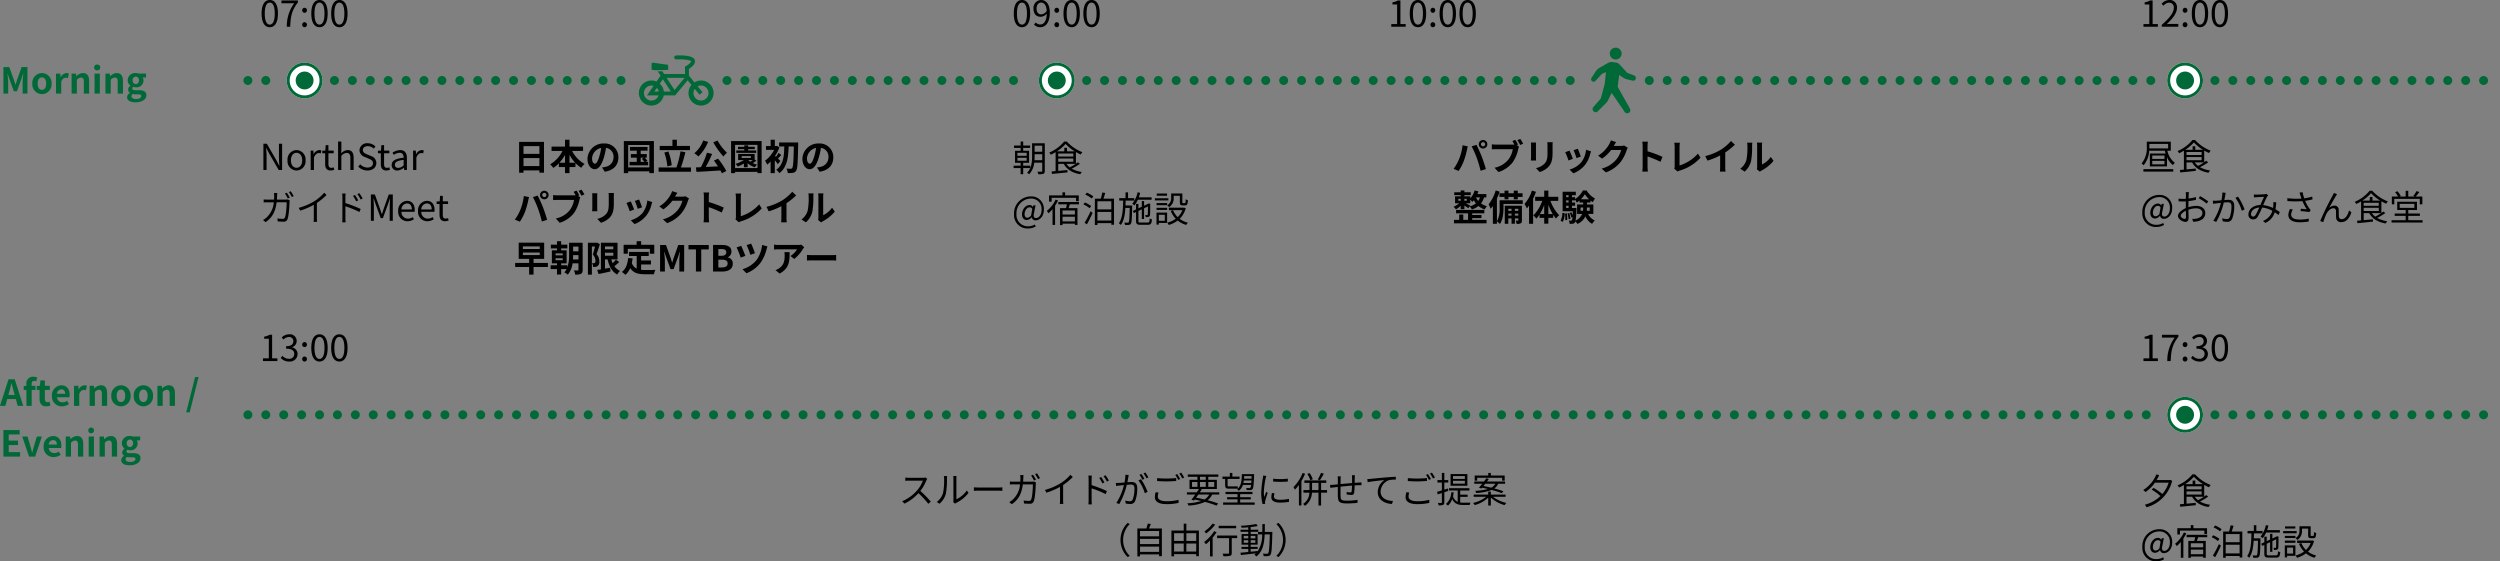 <svg xmlns="http://www.w3.org/2000/svg" width="837.548" height="188.04" viewBox="0 0 837.548 188.04">
  <rect x="0" y="0" width="837.548" height="188.04" fill="#808080" stroke="none"/>
  <g id="グループ_526" data-name="グループ 526" transform="translate(-693.952 -8812.036)">
    <g id="Afternoon_Evening" data-name="Afternoon / Evening">
      <path id="パス_475" data-name="パス 475" d="M-92.4-8.028l-.612-.468a3.286,3.286,0,0,1-.9.1h-4.632c-.36,0-1.044-.048-1.212-.072V-7.38c.132-.012.792-.06,1.212-.06h4.68A10.56,10.56,0,0,1-95.856-4.1,13.722,13.722,0,0,1-100.8-.54l.768.8a15.213,15.213,0,0,0,4.68-3.5,27.707,27.707,0,0,1,3.3,3.564l.84-.72a33.287,33.287,0,0,0-3.5-3.588A15.187,15.187,0,0,0-92.7-7.5,3.442,3.442,0,0,1-92.4-8.028Zm8.688,7.776.636.528A2.567,2.567,0,0,1-82.668,0a11.93,11.93,0,0,0,4.092-3.324l-.564-.816a9.22,9.22,0,0,1-3.5,2.952V-8.112A7.426,7.426,0,0,1-82.6-9h-1.1a5.7,5.7,0,0,1,.072.888V-.924A2.857,2.857,0,0,1-83.712-.252Zm-5.5-.06.9.612A6.707,6.707,0,0,0-86.172-3,26.251,26.251,0,0,0-85.8-8.1c0-.36.048-.72.06-.864h-1.1a4.42,4.42,0,0,1,.084.876,21.422,21.422,0,0,1-.36,4.824A5.7,5.7,0,0,1-89.208-.312ZM-76.776-5.2V-4.02c.372-.036,1.008-.06,1.668-.06h6.588c.54,0,1.044.048,1.284.06V-5.2c-.264.024-.7.06-1.3.06h-6.576C-75.78-5.136-76.416-5.172-76.776-5.2Zm19.812-4.212-.636.276a14.544,14.544,0,0,1,.972,1.656l.648-.288A18.6,18.6,0,0,0-56.964-9.408Zm1.32-.48-.636.276a12.472,12.472,0,0,1,1,1.644l.636-.288A14.88,14.88,0,0,0-55.644-9.888Zm-4.5.588h-1.128a6.971,6.971,0,0,1,.084,1c0,.42-.024.828-.048,1.212h-2.112c-.456,0-.948-.024-1.368-.06v1.008a12.8,12.8,0,0,1,1.38-.048h2.016A7.716,7.716,0,0,1-63.7-1.14a5.915,5.915,0,0,1-1.236.888l.876.708c2-1.38,3.252-3.192,3.684-6.648h3.36c0,1.284-.156,4.236-.612,5.16a.657.657,0,0,1-.7.384A14.6,14.6,0,0,1-60.108-.78l.12,1c.624.048,1.32.084,1.932.084a1.23,1.23,0,0,0,1.284-.732c.54-1.152.684-4.644.732-5.8a3.753,3.753,0,0,1,.06-.588l-.672-.336a4.325,4.325,0,0,1-.768.06h-2.856c.024-.4.048-.8.06-1.236C-60.2-8.616-60.18-9.036-60.144-9.3Zm7.176,4.968.48.936a23.7,23.7,0,0,0,4.572-1.956v4.44A11.132,11.132,0,0,1-47.988.372h1.176a9.055,9.055,0,0,1-.072-1.284V-5.976a19.632,19.632,0,0,0,3.24-2.676l-.8-.744a14.3,14.3,0,0,1-3.276,2.82A19.837,19.837,0,0,1-52.968-4.332Zm18.84-4.308-.66.3A11.909,11.909,0,0,1-33.72-6.516l.684-.312A18.082,18.082,0,0,0-34.128-8.64Zm1.452-.6-.66.312a11.674,11.674,0,0,1,1.116,1.8l.672-.336A16.206,16.206,0,0,0-32.676-9.24ZM-38.34-.9A13.14,13.14,0,0,1-38.412.516h1.152C-37.3.132-37.332-.516-37.332-.9V-4.848a30.752,30.752,0,0,1,4.7,1.92l.42-1.02a40.763,40.763,0,0,0-5.124-1.98V-7.884a11.085,11.085,0,0,1,.084-1.248h-1.188a7.574,7.574,0,0,1,.1,1.248Zm13.428-8.424-1.1-.108a13.4,13.4,0,0,1-.312,2.616c-.732.06-1.428.12-1.824.132s-.7.012-1.08,0l.108,1.032c.3-.048.8-.108,1.08-.144.312-.036.888-.1,1.524-.156A19.034,19.034,0,0,1-29.052.024l.972.4a24.491,24.491,0,0,0,2.532-6.468c.516-.048,1-.084,1.284-.084.768,0,1.272.2,1.272,1.3a10.139,10.139,0,0,1-.564,3.672,1,1,0,0,1-1.056.624,5.842,5.842,0,0,1-1.464-.252L-25.92.216A7.27,7.27,0,0,0-24.5.384a1.689,1.689,0,0,0,1.752-1,11.64,11.64,0,0,0,.7-4.332c0-1.632-.876-2.04-1.956-2.04-.288,0-.78.036-1.344.084.132-.648.24-1.356.312-1.7C-25.008-8.844-24.96-9.1-24.912-9.324Zm4.128,1.392-.876.4a14.078,14.078,0,0,1,2.148,4.308l.924-.444A20.471,20.471,0,0,0-20.784-7.932Zm.144-1.74-.648.264a14.689,14.689,0,0,1,.972,1.668l.66-.288A17.007,17.007,0,0,0-20.64-9.672Zm1.32-.492-.636.276a13.456,13.456,0,0,1,1,1.656l.648-.288A17.318,17.318,0,0,0-19.32-10.164ZM-15.4-8.292v.972c.948.084,1.968.132,3.18.132,1.1,0,2.412-.084,3.228-.144v-.984a31.557,31.557,0,0,1-3.24.168A29.994,29.994,0,0,1-15.4-8.292Zm.48,4.836-.972-.1a6.773,6.773,0,0,0-.252,1.668c0,1.512,1.416,2.316,3.852,2.316A16.915,16.915,0,0,0-8.2.012L-8.208-1.02a15.108,15.108,0,0,1-4.1.468c-1.92,0-2.844-.624-2.844-1.548A4.255,4.255,0,0,1-14.916-3.456Zm6.264-6.18L-9.3-9.36a12.525,12.525,0,0,1,.984,1.68l.648-.3A18.813,18.813,0,0,0-8.652-9.636Zm1.32-.48-.636.276a11.018,11.018,0,0,1,1,1.656l.66-.288A17.489,17.489,0,0,0-7.332-10.116Zm9.4,7.332A4.281,4.281,0,0,1,.468-1.14c-.9-.216-1.848-.42-2.8-.6.24-.324.492-.684.744-1.044Zm-5.76-4.2h1.812v1.62H-3.7Zm2.664-1.74H.9v1.008H-1.032Zm4.776,1.74v1.62H1.752v-1.62Zm-4.776,1.62v-1.62H.9v1.62Zm6.456,2.58v-.744h-6.5c.24-.348.468-.7.672-1.02l-.324-.084H4.62V-7.716H1.752V-8.724H5.124v-.792H-5.124v.792h3.24v1.008H-4.536v3.084H-1.38c-.216.348-.468.72-.72,1.1H-5.412v.744h2.8c-.456.636-.9,1.26-1.272,1.728l.84.288.252-.324q1.1.216,2.16.468A16.557,16.557,0,0,1-5.244.132,2.337,2.337,0,0,1-4.908.9,14.748,14.748,0,0,0,.636-.312,32.364,32.364,0,0,1,4.512.936l.54-.72C4.128-.132,2.9-.516,1.536-.876A4.935,4.935,0,0,0,3.048-2.784ZM16.272-8.952l-.036.84H13.728c.024-.276.048-.552.06-.84Zm-2.76,2.3c.06-.264.108-.552.144-.84h2.556c-.024.312-.036.6-.06.84ZM16.092-6a1.915,1.915,0,0,1-.228.912.345.345,0,0,1-.36.144,10.763,10.763,0,0,1-1.08-.048,1.848,1.848,0,0,1,.2.708,10.622,10.622,0,0,0,1.248,0,.879.879,0,0,0,.7-.324c.3-.372.42-1.476.528-4.644.012-.12.012-.372.012-.372H13c-.06,2.328-.24,4.068-1.6,5.04A1.9,1.9,0,0,1,11.928-4a3.838,3.838,0,0,0,1.416-2ZM7.4-6.012c0,.936.252,1.272,1.236,1.272h2.04a4.257,4.257,0,0,0,.984-.072c-.024-.192-.072-.54-.084-.768a5.406,5.406,0,0,1-.912.072H8.628C8.3-5.508,8.22-5.64,8.22-6V-8.016h4.008v-.768H9.816v-1.248h-.84v1.248H6.5v.768h.9ZM12.432-.12V-1.164h3.552V-1.9H12.432V-2.928H16.56v-.756H7.524v.756h4.02V-1.9H8.04v.732h3.5V-.12H6.72V.636H17.292V-.12ZM23.472-8.1v.96a28.207,28.207,0,0,0,4.932,0v-.972A20.531,20.531,0,0,1,23.472-8.1Zm.468,4.884L23.076-3.3a6.449,6.449,0,0,0-.2,1.416c0,1.128.9,1.8,2.916,1.8a16.262,16.262,0,0,0,3-.252l-.024-1.008a13.238,13.238,0,0,1-2.976.312c-1.632,0-2.028-.528-2.028-1.08A4.19,4.19,0,0,1,23.94-3.216ZM21.18-9.024l-1.068-.1a5.252,5.252,0,0,1-.084.852,33.754,33.754,0,0,0-.54,4.812A15.109,15.109,0,0,0,19.932.4L20.8.336c-.012-.12-.024-.288-.036-.42a2.316,2.316,0,0,1,.06-.54,24.491,24.491,0,0,1,.852-2.688l-.5-.384c-.2.492-.492,1.212-.7,1.752a13.161,13.161,0,0,1-.108-1.68,27.864,27.864,0,0,1,.6-4.6C21.012-8.436,21.12-8.82,21.18-9.024Zm18.348-1.044a14.046,14.046,0,0,1-1.1,2.208l.708.3a22.743,22.743,0,0,0,1.32-2.184ZM36.756-7.92a7.793,7.793,0,0,0-1.08-2.064l-.756.3A8.49,8.49,0,0,1,35.94-7.56Zm-3.408-2.088A13.4,13.4,0,0,1,30.276-5.28a5.944,5.944,0,0,1,.5.864A12.863,12.863,0,0,0,32.112-6V.876h.84v-8.16a17.529,17.529,0,0,0,1.224-2.472Zm3.168,5.736V-6.684h2.148v2.412Zm5.028,0h-2V-6.684h1.74v-.84H33.948v.84h1.7v2.412H33.624v.864h1.992A4.566,4.566,0,0,1,33.516.36a3.449,3.449,0,0,1,.612.648A5.581,5.581,0,0,0,36.48-3.408h2.184V.9h.876V-3.408h2Zm9.336-4.98H49.86a6.787,6.787,0,0,1,.06.9v1.716c-1.284.108-2.676.24-3.852.348.012-.636.012-1.224.012-1.62,0-.372.024-.7.048-.972H45.084a7.288,7.288,0,0,1,.072,1.02c0,.2,0,.864-.012,1.668-.576.048-1.056.1-1.356.12A11.707,11.707,0,0,1,42.54-6l.108.984c.324-.048.84-.12,1.212-.168.312-.036.756-.084,1.284-.144,0,1.2,0,2.472.012,2.988C45.216-.432,45.48.2,48.252.2,49.464.2,50.928.1,51.732.012l.036-1.02A22.8,22.8,0,0,1,48.2-.72c-2.076,0-2.1-.456-2.136-1.752-.012-.468-.012-1.716,0-2.952,1.2-.12,2.6-.264,3.84-.36-.024.756-.072,1.572-.132,1.968-.036.276-.168.324-.456.324a6.209,6.209,0,0,1-1.2-.156L48.1-2.82a11.889,11.889,0,0,0,1.584.168c.552,0,.816-.156.924-.684a17.929,17.929,0,0,0,.168-2.508c.528-.036.984-.06,1.344-.072.3,0,.756-.012.948,0v-.936c-.288.012-.624.036-.936.06-.4.024-.852.048-1.332.084.012-.528.012-1.128.024-1.68C50.832-8.64,50.844-9.048,50.88-9.252Zm4.14,1.284.108,1.044c1.3-.276,4.356-.564,5.64-.708a4.874,4.874,0,0,0-2.244,4.056C58.524-.9,61.056.288,63.276.372l.348-1c-1.956-.072-4.14-.816-4.14-3.168a4.221,4.221,0,0,1,2.748-3.792,10.051,10.051,0,0,1,2.352-.192v-.96c-.8.036-1.932.1-3.24.216-2.208.18-4.476.408-5.256.492C55.86-8,55.476-7.98,55.02-7.968ZM68.6-8.292v.972c.948.084,1.968.132,3.18.132,1.1,0,2.412-.084,3.228-.144v-.984a31.557,31.557,0,0,1-3.24.168A29.994,29.994,0,0,1,68.6-8.292Zm.48,4.836-.972-.1a6.773,6.773,0,0,0-.252,1.668c0,1.512,1.416,2.316,3.852,2.316A16.915,16.915,0,0,0,75.8.012L75.792-1.02a15.108,15.108,0,0,1-4.1.468c-1.92,0-2.844-.624-2.844-1.548A4.255,4.255,0,0,1,69.084-3.456Zm6.264-6.18L74.7-9.36a12.524,12.524,0,0,1,.984,1.68l.648-.3A18.812,18.812,0,0,0,75.348-9.636Zm1.32-.48-.636.276a11.018,11.018,0,0,1,1,1.656l.66-.288A17.489,17.489,0,0,0,76.668-10.116Zm11.04,2.1H83.736v-.948h3.972Zm0,1.584H83.736v-.96h3.972Zm.852-3.2H82.92v3.888h5.64ZM82.044-4.812l-1.212.372V-6.8h1.32v-.828h-1.32V-10.02H80v2.388H78.528V-6.8H80v2.628c-.612.192-1.164.36-1.608.468l.216.864c.432-.132.9-.276,1.392-.444V-.2c0,.18-.06.228-.2.228s-.612,0-1.128-.012a3.647,3.647,0,0,1,.264.828A3.433,3.433,0,0,0,80.424.672c.3-.144.408-.372.408-.864v-3.36c.444-.156.888-.288,1.32-.444ZM86.148-2h2.484v-.732H86.148v-1.4h3.084V-4.9H82.38v.756h2.928V-.348a2.777,2.777,0,0,1-1.56-1.86,12.679,12.679,0,0,0,.228-1.272l-.816-.1A5.5,5.5,0,0,1,81.372.384a5.086,5.086,0,0,1,.672.54,5.338,5.338,0,0,0,1.428-2.2c.78,1.68,2.04,2,3.768,2h2.088a2.568,2.568,0,0,1,.264-.792c-.408.012-2.028.012-2.316.012A8.359,8.359,0,0,1,86.148-.12Zm5.688-6.384H100.2v.96h.852V-9.144H96.42v-.888h-.876v.888H91v1.716h.84Zm6.072,1.98A3.127,3.127,0,0,1,96.54-5.076c-.888-.216-1.788-.408-2.592-.564.192-.24.4-.5.6-.768ZM93.252-4.8l.228-.276c.624.132,1.284.276,1.944.444a20,20,0,0,1-4.236.612,2.747,2.747,0,0,1,.288.708,15.834,15.834,0,0,0,5.2-1.008,31.382,31.382,0,0,1,3.4,1.08l.54-.648c-.792-.288-1.884-.624-3.048-.924a4.026,4.026,0,0,0,1.32-1.6h2.3V-7.14H95.112c.228-.3.444-.588.636-.864l-.828-.24c-.24.336-.516.72-.816,1.1h-3.24v.732H93.54c-.4.492-.78.972-1.116,1.344Zm8.1,2.772v-.744H96.408v-1h-.876v1h-4.86v.744h4.164A10.885,10.885,0,0,1,90.444.036a2.994,2.994,0,0,1,.564.72,10.7,10.7,0,0,0,4.524-2.5V.9h.876V-1.788A10.951,10.951,0,0,0,101.04.768a3.855,3.855,0,0,1,.576-.744,10.964,10.964,0,0,1-4.452-2.052ZM-27.66,12.44a7.973,7.973,0,0,0,2.388,5.712l.72-.372a7.509,7.509,0,0,1-2.232-5.34A7.509,7.509,0,0,1-24.552,7.1l-.72-.372A7.973,7.973,0,0,0-27.66,12.44Zm6.54,3.984V14.648h6.4v1.776Zm6.4-4.356v1.74h-6.4v-1.74Zm0-2.628v1.788h-6.4V9.44Zm-3.384-.852c.2-.456.42-1,.6-1.512l-1.02-.132A15.125,15.125,0,0,1-19,8.588h-3.012v9.348h.888v-.672h6.4v.612h.924V8.588ZM-5.592,16.3V13.64h3.3V16.3ZM-9.708,13.64H-6.48V16.3H-9.708Zm3.228-3.468v2.592H-9.708V10.172Zm4.188,0v2.592h-3.3V10.172Zm-3.3-.888V6.98H-6.48v2.3H-10.6v8.64h.888V17.18h7.416v.684h.9V9.284Zm16.668-1.6H5.22v.84h5.856Zm-7.86-.732A11.917,11.917,0,0,1,.468,9.56,7.748,7.748,0,0,1,1,10.268,14.741,14.741,0,0,0,4.068,7.292Zm.492,2.556a13.081,13.081,0,0,1-3.36,3.612,8.548,8.548,0,0,1,.624.744A14.117,14.117,0,0,0,2.328,12.62v5.328h.888V11.636a15.092,15.092,0,0,0,1.32-1.812Zm7.716,1.452H4.7v.852H8.712V16.76c0,.2-.072.252-.3.264s-1.02.012-1.872-.012a3.18,3.18,0,0,1,.288.864,9.064,9.064,0,0,0,2.256-.132c.4-.144.528-.42.528-.972V11.816h1.812Zm2.208,2.424v-.876h1.512v.876Zm0-2.328h1.512v.864H13.632Zm3.888,0v.864H15.948V11.06Zm0,2.328H15.948v-.876H17.52ZM20.676,9.74c.024-.84.024-1.728.024-2.628h-.84c0,.912,0,1.788-.024,2.628H18.408v.84h1.4a10.247,10.247,0,0,1-1.464,5.592v-.048c-.8.1-1.62.18-2.4.252v-.948H18.3v-.684H15.948v-.732h2.328V10.448H15.948V9.692h2.544V9H15.948V8.12a22.932,22.932,0,0,0,2.34-.348l-.444-.684a37.494,37.494,0,0,1-5.172.588,2.657,2.657,0,0,1,.216.66c.708-.024,1.488-.072,2.256-.132V9H12.552v.7h2.592v.756H12.9v3.564h2.244v.732H12.876v.684h2.268V16.46c-.984.1-1.884.18-2.6.24l.132.78c1.344-.144,3.2-.348,5.016-.564a4.61,4.61,0,0,1-.516.42,3.032,3.032,0,0,1,.66.636c2.112-1.584,2.664-4.2,2.808-7.392h1.716c-.12,4.356-.264,5.94-.54,6.288a.455.455,0,0,1-.432.192c-.228,0-.756-.012-1.332-.06a2.418,2.418,0,0,1,.252.84,8.278,8.278,0,0,0,1.452,0,.946.946,0,0,0,.8-.444c.408-.5.516-2.172.648-7.2,0-.12.012-.456.012-.456Zm6.984,2.7a7.973,7.973,0,0,0-2.388-5.712l-.72.372a7.5,7.5,0,0,1,0,10.68l.72.372A7.973,7.973,0,0,0,27.66,12.44Z" transform="translate(1097 8980.5)"/>
      <path id="パス_474" data-name="パス 474" d="M10.02-8.184l-.168.048H5.46A13.3,13.3,0,0,0,6.312-9.78l-.936-.264A11.166,11.166,0,0,1,.972-4.8a8.825,8.825,0,0,1,.78.684A12.819,12.819,0,0,0,4.9-7.26H9.48a10.823,10.823,0,0,1-2.1,3.8A19.41,19.41,0,0,0,4.428-5.52l-.636.576a17.8,17.8,0,0,1,2.94,2.172A11.8,11.8,0,0,1,1.524.12a3.31,3.31,0,0,1,.54.852,12,12,0,0,0,8.6-8.868ZM21.312-2.556a17.605,17.605,0,0,1-1.968,1.164,4.559,4.559,0,0,1-1.092-1.164ZM15.48-4.344h5.052v1.056H15.48Zm0-1.692h5.052v1.008H15.48Zm2.94-.732V-7.956h-.9v1.188H15.048a13.459,13.459,0,0,0,2.9-2.484,13.976,13.976,0,0,0,3.06,2.484ZM22.068-3.1c-.192.144-.42.312-.66.48V-6.528A16.968,16.968,0,0,0,23-5.7a5.937,5.937,0,0,1,.576-.78,13.953,13.953,0,0,1-5.244-3.576H17.46a12.978,12.978,0,0,1-4.992,3.708,3.561,3.561,0,0,1,.528.72A14.866,14.866,0,0,0,14.6-6.492V-.144c-.5.048-.96.084-1.356.12L13.38.8c1.368-.12,3.324-.312,5.2-.516L18.564-.5,15.48-.216v-2.34h1.872C18.372-.648,20.28.468,22.86.912A3.413,3.413,0,0,1,23.4.144,9.429,9.429,0,0,1,20-.948,22.25,22.25,0,0,0,22.74-2.58ZM5.4,19.076a4.819,4.819,0,0,0,2.544-.684l-.288-.648a4.421,4.421,0,0,1-2.184.6,3.8,3.8,0,0,1-3.984-4.1A4.906,4.906,0,0,1,6.18,9.068,3.468,3.468,0,0,1,9.9,12.824c0,1.74-.96,2.76-1.812,2.76-.732,0-.984-.492-.732-1.572l.528-2.676h-.72l-.156.552H6.984a1.161,1.161,0,0,0-1.068-.66c-1.572,0-2.58,1.692-2.58,3.108,0,1.224.7,1.908,1.608,1.908a2.323,2.323,0,0,0,1.632-.924h.036a1.223,1.223,0,0,0,1.38,1.02c1.212,0,2.676-1.224,2.676-3.564a4.16,4.16,0,0,0-4.4-4.44,5.646,5.646,0,0,0-5.592,5.94A4.483,4.483,0,0,0,5.4,19.076Zm-.24-3.588c-.54,0-.948-.348-.948-1.212,0-1.008.648-2.28,1.7-2.28a.922.922,0,0,1,.864.564L6.408,14.7A1.776,1.776,0,0,1,5.16,15.488ZM13.272,8.8h8.184v1.14h.9V7.988H17.784V6.968H16.9v1.02H12.4V10.1h.876Zm1.32.624a10.538,10.538,0,0,1-2.94,3.78,7.425,7.425,0,0,1,.564.78,11.391,11.391,0,0,0,1.356-1.38v5.3h.852V11.456a13.434,13.434,0,0,0,.984-1.764Zm6.468,4.98H16.92V13.04h4.14ZM16.92,16.7V15.152h4.14V16.7Zm5.5-5.7v-.8H15.5V11h2.88c-.072.408-.18.876-.288,1.26H16.08v5.676h.84V17.48h4.14v.42h.864V12.26H18.96c.132-.384.276-.828.408-1.26Zm4.092.564a9.673,9.673,0,0,0-2.112-1.2l-.492.66A8.253,8.253,0,0,1,26,12.3ZM25.08,17.708c.624-1.1,1.368-2.6,1.92-3.852l-.672-.54a36.97,36.97,0,0,1-2.016,3.84Zm-.54-9.972A8.871,8.871,0,0,1,26.7,9.044l.528-.708a9.065,9.065,0,0,0-2.172-1.248Zm4.068,8.688V13.532h4.656v2.892Zm4.656-6.456v2.724H28.608V9.968ZM30.624,9.1c.2-.576.42-1.284.612-1.932L30.228,7.04a15.624,15.624,0,0,1-.5,2.064h-1.98v8.808h.864V17.3h4.656v.516h.9V9.1Zm7.4,2.28c.024-.54.036-1.092.048-1.644h2.88V8.912H38.868V6.98h-.84V8.912H35.916V9.74h1.308c-.048,2.952-.192,5.928-1.44,7.584a2.471,2.471,0,0,1,.672.588c1.008-1.356,1.38-3.432,1.524-5.712h1.44c-.072,3.336-.144,4.5-.348,4.776a.366.366,0,0,1-.372.168c-.168,0-.612,0-1.1-.048a2.133,2.133,0,0,1,.228.792,8.87,8.87,0,0,0,1.272,0,.866.866,0,0,0,.7-.384c.3-.4.372-1.74.456-5.712.012-.12.012-.408.012-.408Zm8.736-1.932V8.636H42.48a14.513,14.513,0,0,0,.444-1.5l-.864-.18a8.746,8.746,0,0,1-1.764,3.8,6.937,6.937,0,0,1,.684.624,8.337,8.337,0,0,0,1.164-1.932ZM43.116,17.1c-.66,0-.768-.1-.768-.552V13.208l1.128-.54V15.9h.768V12.308l1.284-.612c0,1.428-.024,2.484-.06,2.664-.036.2-.108.228-.252.228a5.9,5.9,0,0,1-.624-.012,2.307,2.307,0,0,1,.192.7,3.224,3.224,0,0,0,.9-.072.652.652,0,0,0,.54-.648c.048-.336.072-1.848.072-3.552l.036-.144-.564-.2-.144.108-.06.06-1.32.612V9.9h-.768v1.9l-1.128.528V10.832h-.8V12.7l-1.056.492.336.732.72-.336v2.94c0,1.056.324,1.32,1.512,1.32h2.436c1.008,0,1.272-.4,1.38-1.812a2.485,2.485,0,0,1-.756-.324c-.048,1.152-.144,1.38-.672,1.38Zm8.82-9.72H48.48V8.1h3.456Zm.444,1.572H47.856V9.68H52.38Zm-1.2,5.544v2.016h-2V14.492Zm.78-.732H48.4v4.02h.78v-.552H51.96Zm-3.54-.888h3.552v-.72H48.42Zm0-1.6h3.552v-.708H48.42Zm5.748-3.144H56.22v2.136c0,.852.216,1.08.948,1.08H58c.636,0,.852-.348.924-1.752a1.981,1.981,0,0,1-.744-.324c-.024,1.152-.072,1.308-.288,1.308h-.6c-.192,0-.228-.048-.228-.312V7.34H53.316V8.78a2.768,2.768,0,0,1-1.332,2.556,4.342,4.342,0,0,1,.648.588,3.517,3.517,0,0,0,1.536-3.132Zm3.456,3.948-.156.036H52.536v.816h4.536a6.39,6.39,0,0,1-1.572,2.34,6.716,6.716,0,0,1-1.548-2.316l-.792.24a8.1,8.1,0,0,0,1.68,2.616,8.164,8.164,0,0,1-2.832,1.32,3.109,3.109,0,0,1,.48.78A9.184,9.184,0,0,0,55.5,16.424,8.178,8.178,0,0,0,58.356,17.9a3.822,3.822,0,0,1,.576-.756,7.619,7.619,0,0,1-2.76-1.3,7.787,7.787,0,0,0,2.028-3.54Z" transform="translate(1411 8981)"/>
      <g id="line">
        <line id="線_99" data-name="線 99" x2="640.5" transform="translate(777 8951)" fill="none" stroke="#006937" stroke-linecap="round" stroke-width="3" stroke-dasharray="0 6"/>
        <line id="線_134" data-name="線 134" x2="94" transform="translate(1436 8951)" fill="none" stroke="#006937" stroke-linecap="round" stroke-width="3" stroke-dasharray="0 6"/>
        <g id="_" data-name="●" transform="translate(267 206.207)">
          <g id="楕円形_11" data-name="楕円形 11" transform="translate(1153 8738.793)" fill="#fff" stroke="#006937" stroke-width="1">
            <circle cx="6" cy="6" r="6" stroke="none"/>
            <circle cx="6" cy="6" r="5.5" fill="none"/>
          </g>
          <circle id="楕円形_12" data-name="楕円形 12" cx="3" cy="3" r="3" transform="translate(1156 8741.793)" fill="#006937"/>
        </g>
      </g>
      <g id="time">
        <path id="パス_472" data-name="パス 472" d="M1.056,0H5.88V-.912H4.116v-7.9h-.84a5.3,5.3,0,0,1-1.824.636v.7h1.56V-.912H1.056ZM9.828.156a2.561,2.561,0,0,0,2.82-2.508,2.263,2.263,0,0,0-1.86-2.232v-.048a2.2,2.2,0,0,0,1.56-2.124A2.26,2.26,0,0,0,9.792-8.964a3.522,3.522,0,0,0-2.46,1.056l.588.7a2.568,2.568,0,0,1,1.824-.852,1.35,1.35,0,0,1,1.488,1.392c0,.948-.624,1.68-2.436,1.68v.84c2.028,0,2.736.708,2.736,1.752A1.622,1.622,0,0,1,9.744-.756,2.908,2.908,0,0,1,7.56-1.764l-.552.72A3.641,3.641,0,0,0,9.828.156Zm5.16-4.836a.8.8,0,0,0,.792-.828.806.806,0,0,0-.792-.852.806.806,0,0,0-.792.852A.8.8,0,0,0,14.988-4.68Zm0,4.836a.793.793,0,0,0,.792-.828.806.806,0,0,0-.792-.852.806.806,0,0,0-.792.852A.793.793,0,0,0,14.988.156Zm5,0c1.668,0,2.736-1.524,2.736-4.584S21.66-8.964,19.992-8.964s-2.748,1.476-2.748,4.536S18.312.156,19.992.156Zm0-.876c-1.008,0-1.68-1.116-1.68-3.708,0-2.568.672-3.66,1.68-3.66S21.66-7,21.66-4.428C21.66-1.836,20.988-.72,19.992-.72Zm6.66.876c1.668,0,2.736-1.524,2.736-4.584S28.32-8.964,26.652-8.964,23.9-7.488,23.9-4.428,24.972.156,26.652.156Zm0-.876c-1.008,0-1.68-1.116-1.68-3.708,0-2.568.672-3.66,1.68-3.66S28.32-7,28.32-4.428C28.32-1.836,27.648-.72,26.652-.72Z" transform="translate(781 8933)"/>
        <path id="パス_473" data-name="パス 473" d="M1.056,0H5.88V-.912H4.116v-7.9h-.84a5.3,5.3,0,0,1-1.824.636v.7h1.56V-.912H1.056Zm7.98,0h1.14c.132-3.444.516-5.5,2.58-8.136v-.672H7.248v.948h4.26A13.027,13.027,0,0,0,9.036,0Zm5.952-4.68a.8.8,0,0,0,.792-.828.806.806,0,0,0-.792-.852.806.806,0,0,0-.792.852A.8.8,0,0,0,14.988-4.68Zm0,4.836a.793.793,0,0,0,.792-.828.806.806,0,0,0-.792-.852.806.806,0,0,0-.792.852A.793.793,0,0,0,14.988.156Zm4.836,0a2.561,2.561,0,0,0,2.82-2.508,2.263,2.263,0,0,0-1.86-2.232v-.048a2.2,2.2,0,0,0,1.56-2.124,2.26,2.26,0,0,0-2.556-2.208,3.522,3.522,0,0,0-2.46,1.056l.588.7a2.568,2.568,0,0,1,1.824-.852,1.35,1.35,0,0,1,1.488,1.392c0,.948-.624,1.68-2.436,1.68v.84c2.028,0,2.736.708,2.736,1.752A1.622,1.622,0,0,1,19.74-.756a2.908,2.908,0,0,1-2.184-1.008L17-1.044A3.641,3.641,0,0,0,19.824.156Zm6.828,0c1.668,0,2.736-1.524,2.736-4.584S28.32-8.964,26.652-8.964,23.9-7.488,23.9-4.428,24.972.156,26.652.156Zm0-.876c-1.008,0-1.68-1.116-1.68-3.708,0-2.568.672-3.66,1.68-3.66S28.32-7,28.32-4.428C28.32-1.836,27.648-.72,26.652-.72Z" transform="translate(1411 8933)"/>
      </g>
      <path id="パス_471" data-name="パス 471" d="M3.024-4.632c.264-.924.528-1.932.756-2.9h.06c.252.96.492,1.98.768,2.9l.264.972H2.76ZM-.048,0h1.8l.624-2.28h2.88L5.88,0H7.74L4.884-8.892H2.8ZM8.8,0H10.56V-5.328h1.26V-6.72H10.56V-7.3c0-.744.288-1.056.816-1.056a1.913,1.913,0,0,1,.708.144l.324-1.308a3.834,3.834,0,0,0-1.272-.228A2.18,2.18,0,0,0,8.8-7.26v.552l-.9.072v1.308h.9ZM15.42.168a4.343,4.343,0,0,0,1.416-.252l-.288-1.284a1.963,1.963,0,0,1-.66.144c-.6,0-.912-.36-.912-1.128V-5.328h1.656V-6.72H14.976V-8.532H13.512l-.2,1.812-1.044.084v1.308h.948v2.976C13.212-.852,13.824.168,15.42.168Zm5.28,0a4.231,4.231,0,0,0,2.34-.744l-.6-1.08a2.77,2.77,0,0,1-1.512.468,1.766,1.766,0,0,1-1.86-1.68h4.14a3.316,3.316,0,0,0,.084-.816c0-1.848-.96-3.2-2.808-3.2A3.293,3.293,0,0,0,17.352-3.36,3.263,3.263,0,0,0,20.7.168ZM19.044-4.044A1.512,1.512,0,0,1,20.508-5.52c.864,0,1.272.576,1.272,1.476ZM24.744,0h1.764V-4.008c.372-.972,1.008-1.32,1.536-1.32a2.245,2.245,0,0,1,.708.108l.3-1.524a1.9,1.9,0,0,0-.792-.144,2.328,2.328,0,0,0-1.908,1.356h-.036L26.184-6.72h-1.44Zm5.232,0H31.74V-4.62a1.889,1.889,0,0,1,1.392-.756c.66,0,.948.36.948,1.4V0h1.764V-4.188c0-1.692-.624-2.7-2.076-2.7a3.1,3.1,0,0,0-2.184,1.056h-.036l-.132-.888h-1.44Zm10.5.168A3.278,3.278,0,0,0,43.7-3.36a3.278,3.278,0,0,0-3.228-3.528A3.278,3.278,0,0,0,37.248-3.36,3.278,3.278,0,0,0,40.476.168Zm0-1.44c-.912,0-1.428-.816-1.428-2.088s.516-2.088,1.428-2.088S41.9-4.62,41.9-3.36,41.388-1.272,40.476-1.272ZM47.988.168A3.278,3.278,0,0,0,51.216-3.36a3.278,3.278,0,0,0-3.228-3.528A3.278,3.278,0,0,0,44.76-3.36,3.278,3.278,0,0,0,47.988.168Zm0-1.44c-.912,0-1.428-.816-1.428-2.088s.516-2.088,1.428-2.088,1.428.828,1.428,2.088S48.9-1.272,47.988-1.272ZM52.692,0h1.764V-4.62a1.889,1.889,0,0,1,1.392-.756c.66,0,.948.36.948,1.4V0H58.56V-4.188c0-1.692-.624-2.7-2.076-2.7A3.1,3.1,0,0,0,54.3-5.832h-.036l-.132-.888h-1.44Zm9.636,2.184H63.5L66.48-9.672H65.316ZM1.092,17h5.58V15.512h-3.8V13.136h3.12V11.648H2.868V9.6H6.54V8.108H1.092Zm8.6,0h2.04l2.244-6.72H12.288L11.3,13.628c-.18.66-.36,1.356-.54,2.04H10.7c-.18-.684-.36-1.38-.54-2.04L9.18,10.28H7.4Zm8.232.168a4.231,4.231,0,0,0,2.34-.744l-.6-1.08a2.77,2.77,0,0,1-1.512.468,1.766,1.766,0,0,1-1.86-1.68h4.14a3.316,3.316,0,0,0,.084-.816c0-1.848-.96-3.2-2.808-3.2A3.293,3.293,0,0,0,14.58,13.64,3.263,3.263,0,0,0,17.928,17.168Zm-1.656-4.212a1.512,1.512,0,0,1,1.464-1.476c.864,0,1.272.576,1.272,1.476ZM21.972,17h1.764V12.38a1.889,1.889,0,0,1,1.392-.756c.66,0,.948.36.948,1.4V17H27.84V12.812c0-1.692-.624-2.7-2.076-2.7a3.1,3.1,0,0,0-2.184,1.056h-.036l-.132-.888h-1.44Zm7.692,0h1.764V10.28H29.664Zm.888-7.8a.968.968,0,1,0-1.032-.972A.945.945,0,0,0,30.552,9.2Zm2.76,7.8h1.764V12.38a1.889,1.889,0,0,1,1.392-.756c.66,0,.948.36.948,1.4V17H39.18V12.812c0-1.692-.624-2.7-2.076-2.7a3.1,3.1,0,0,0-2.184,1.056h-.036l-.132-.888h-1.44Zm10.056,2.916c2.244,0,3.66-1.032,3.66-2.388,0-1.176-.888-1.68-2.508-1.68H43.38c-.792,0-1.056-.192-1.056-.552a.684.684,0,0,1,.288-.576,2.862,2.862,0,0,0,.864.156,2.3,2.3,0,0,0,2.592-2.28,1.775,1.775,0,0,0-.3-1.02h1.14v-1.3H44.484a3.161,3.161,0,0,0-1.008-.168,2.475,2.475,0,0,0-2.712,2.424,2.2,2.2,0,0,0,.9,1.764v.048a1.647,1.647,0,0,0-.756,1.26,1.274,1.274,0,0,0,.612,1.128v.06a1.632,1.632,0,0,0-.96,1.392C40.56,19.376,41.784,19.916,43.368,19.916Zm.108-6.132c-.588,0-1.056-.444-1.056-1.248a1.068,1.068,0,1,1,2.112,0C44.532,13.34,44.064,13.784,43.476,13.784Zm.156,5.016c-.972,0-1.6-.324-1.6-.888a.992.992,0,0,1,.432-.78,3.793,3.793,0,0,0,.936.1h.816c.72,0,1.116.12,1.116.6C45.336,18.356,44.64,18.8,43.632,18.8Z" transform="translate(694 8948)" fill="#006937"/>
    </g>
    <g id="Morning">
      <path id="パス_467" data-name="パス 467" d="M3.336-1.32V-4.008H8.664V-1.32ZM8.664-8v2.58H3.336V-8Zm-6.8-1.44V.9H3.336V.12H8.664V.876H10.2V-9.444ZM18.744-2.436v-2.64a13.374,13.374,0,0,0,1.908,2.64Zm-3.384,0a13.983,13.983,0,0,0,1.884-2.616v2.616ZM23.292-6.4v-1.44H18.744v-2.316h-1.5v2.316H12.732V-6.4h3.66a10.66,10.66,0,0,1-4.128,4.5A7.055,7.055,0,0,1,13.308-.708,10.191,10.191,0,0,0,15.18-2.244v1.26h2.064V1.044h1.5V-.984h1.992V-2.352A9.817,9.817,0,0,0,22.692-.744a6.067,6.067,0,0,1,1.1-1.3A10.483,10.483,0,0,1,19.608-6.4ZM35.124-4.224A4.57,4.57,0,0,0,30.276-8.9a5.332,5.332,0,0,0-5.508,5.136c0,2.028,1.1,3.492,2.436,3.492,1.308,0,2.34-1.488,3.06-3.912a24.268,24.268,0,0,0,.72-3.252A2.967,2.967,0,0,1,33.5-4.272a3.256,3.256,0,0,1-2.736,3.216,9.229,9.229,0,0,1-1.116.192l.9,1.428C33.576.1,35.124-1.692,35.124-4.224Zm-8.82.3A3.777,3.777,0,0,1,29.352-7.4a18.012,18.012,0,0,1-.636,2.9c-.492,1.62-.96,2.376-1.464,2.376C26.784-2.124,26.3-2.712,26.3-3.924Zm16.3-.228h1.116l-.732.372A9.136,9.136,0,0,1,43.8-2.736H42.6Zm1.644,1.416.624-.348a9.261,9.261,0,0,0-.9-1.068h.66v-1.2H42.6V-6.48h2.292V-7.728H39V-6.48h2.28v1.128H39.3v1.2h1.98v1.416H38.868v1.164h6.216V-2.736ZM38.4-.876V-8.388h7.1V-.876ZM36.948-9.7V1.044H38.4v-.6h7.1v.6h1.524V-9.7ZM59.1-8.064H54.72v-2.088H53.232v2.088h-4.26v1.4H59.1ZM53-1.608a19.627,19.627,0,0,0-1.128-4.608l-1.368.36A19.454,19.454,0,0,1,51.54-1.224Zm3.072.756a48.838,48.838,0,0,0,1.5-5.112l-1.644-.3A29.99,29.99,0,0,1,54.564-.852H48.588V.576h10.86V-.852ZM66.924-9.288a24.954,24.954,0,0,0,3.384,4.752,7.386,7.386,0,0,1,1.2-1.248,16.129,16.129,0,0,1-3.156-4.092ZM63.552-9.9a10.262,10.262,0,0,1-2.988,4.284,9.278,9.278,0,0,1,1.368,1.068,14.609,14.609,0,0,0,3.252-4.884Zm3.576,6.732c.444.588.924,1.272,1.356,1.944-1.392.072-2.8.144-4.092.2A45,45,0,0,0,66.528-5.4l-1.716-.4A29.347,29.347,0,0,1,62.76-.948l-1.668.06.192,1.5C63.4.516,66.42.336,69.3.144a8.162,8.162,0,0,1,.492.96L71.28.324a27.52,27.52,0,0,0-2.76-4.14ZM81.3-6.552H78.6v-.456h2.208v-.768H78.6v-.5H77.3v.5H75.192v.768H77.3v.456H74.628v.8H81.3Zm-4.872,1.9h3.1v.6h-3.1Zm2.28,1.32h1.4c-.252.192-.528.4-.78.564a5.085,5.085,0,0,1-.66-.528Zm2.064-.192v-1.86H75.24v2.052h1.884a9.749,9.749,0,0,1-2.772,1.26,5.782,5.782,0,0,1,.768.9,11.524,11.524,0,0,0,2.052-1V-.924H78.42V-2.268A7.3,7.3,0,0,0,80.844-.912a4.02,4.02,0,0,1,.72-.912,7.327,7.327,0,0,1-1.416-.492,10.847,10.847,0,0,0,1.224-.816ZM74.22-.66V-8.424h7.5V-.66ZM72.876-9.708V1.044H74.22V.612h7.5v.432h1.392V-9.708ZM89.4-3.036c-.132-.144-.456-.456-.816-.8.324-.336.7-.768,1.116-1.176l-.912-.756a10.835,10.835,0,0,1-.864,1.332q-.18-.162-.324-.288a13.352,13.352,0,0,0,1.476-2.844l-.8-.528-.228.06h-.516v-2.112h-1.4V-8.04H84.576v1.284h2.736A10.589,10.589,0,0,1,84.24-3.108a5.668,5.668,0,0,1,.732,1.3,10.228,10.228,0,0,0,1.152-1.056V1.044h1.4V-3.264a13.793,13.793,0,0,1,1.02,1.308Zm-.432-6.2V-7.9H90.7c-.06,3.06-.24,6.1-2.7,7.824a4.709,4.709,0,0,1,1.056,1.128c2.676-2.028,3-5.484,3.1-8.952h1.74c-.084,4.908-.216,6.84-.552,7.236a.477.477,0,0,1-.444.228c-.288,0-.852,0-1.476-.048A3.664,3.664,0,0,1,91.86,1,9.711,9.711,0,0,0,93.6.936a1.425,1.425,0,0,0,1.068-.72c.468-.648.576-2.736.684-8.736.012-.192.012-.72.012-.72Zm18.156,5.016a4.57,4.57,0,0,0-4.848-4.68,5.332,5.332,0,0,0-5.508,5.136c0,2.028,1.1,3.492,2.436,3.492,1.308,0,2.34-1.488,3.06-3.912a24.268,24.268,0,0,0,.72-3.252,2.967,2.967,0,0,1,2.52,3.168,3.256,3.256,0,0,1-2.736,3.216,9.229,9.229,0,0,1-1.116.192l.9,1.428C105.576.1,107.124-1.692,107.124-4.224Zm-8.82.3a3.777,3.777,0,0,1,3.048-3.48,18.013,18.013,0,0,1-.636,2.9c-.492,1.62-.96,2.376-1.464,2.376C98.784-2.124,98.3-2.712,98.3-3.924ZM9.612,8.372a.7.7,0,1,1,.7.684A.7.7,0,0,1,9.612,8.372Zm-.744,0a1.44,1.44,0,1,0,1.44-1.44A1.442,1.442,0,0,0,8.868,8.372ZM2.3,13.268A14.458,14.458,0,0,1,.432,16.6l1.68.708A16.5,16.5,0,0,0,3.888,13.88a27.939,27.939,0,0,0,1.02-3.612c.048-.264.18-.852.288-1.2l-1.752-.36A17.291,17.291,0,0,1,2.3,13.268Zm5.928-.252A37.078,37.078,0,0,1,9.48,17.252l1.776-.576c-.336-1.188-.972-3.108-1.392-4.188C9.408,11.324,8.58,9.476,8.088,8.552l-1.6.516A33.616,33.616,0,0,1,8.232,13.016ZM21.108,6.884l-.984.408c.228.348.468.768.672,1.164a5.035,5.035,0,0,1-.564.024H14.676a13.361,13.361,0,0,1-1.428-.1v1.692c.312-.024.876-.048,1.428-.048h5.58a7.541,7.541,0,0,1-1.4,3.384,7.867,7.867,0,0,1-4.7,2.82l1.308,1.44a9.585,9.585,0,0,0,4.824-3.324A12.375,12.375,0,0,0,22.092,9.98a3.918,3.918,0,0,1,.264-.828l-.768-.5.444-.18A15.827,15.827,0,0,0,21.108,6.884Zm1.68-.3-1,.4a15.549,15.549,0,0,1,.96,1.62l1-.432C23.52,7.748,23.088,7.016,22.788,6.584Zm10.848,1.1H31.824a8.466,8.466,0,0,1,.072,1.2v2.28c0,1.872-.156,2.772-.984,3.672a5.429,5.429,0,0,1-2.88,1.512l1.248,1.32A7.066,7.066,0,0,0,32.2,15.944c.888-.984,1.392-2.1,1.392-4.68V8.888C33.588,8.408,33.612,8.024,33.636,7.688Zm-5.568.1H26.34a8.521,8.521,0,0,1,.048.924v4.044c0,.36-.048.828-.06,1.056h1.74c-.024-.276-.036-.744-.036-1.044V8.708C28.032,8.324,28.044,8.06,28.068,7.784ZM42.06,9.872l-1.428.468A19.988,19.988,0,0,1,41.6,13l1.44-.5C42.876,11.948,42.288,10.388,42.06,9.872Zm4.428.876-1.68-.54a8.207,8.207,0,0,1-1.536,4.116,8.074,8.074,0,0,1-3.984,2.508l1.26,1.284a9.371,9.371,0,0,0,4.02-2.976A9.676,9.676,0,0,0,46.2,11.624C46.272,11.384,46.344,11.132,46.488,10.748Zm-7.212-.24-1.44.516A24.238,24.238,0,0,1,38.928,13.8l1.464-.552C40.152,12.572,39.576,11.12,39.276,10.508Zm15.6-2.868-1.752-.576a5.773,5.773,0,0,1-.54,1.26,10.566,10.566,0,0,1-3.744,3.864l1.344,1a13.678,13.678,0,0,0,3.024-2.9H56.58a8.53,8.53,0,0,1-1.7,3.276A9.564,9.564,0,0,1,50.04,16.52l1.416,1.272A11.2,11.2,0,0,0,56.3,14.408,12.52,12.52,0,0,0,58.392,10.4a4.8,4.8,0,0,1,.4-.864L57.564,8.78a3.848,3.848,0,0,1-1.044.144H54.108c.012-.024.024-.036.036-.06C54.288,8.6,54.6,8.06,54.876,7.64Zm8.892,8.208a13.18,13.18,0,0,1-.12,1.68H65.52c-.048-.492-.108-1.332-.108-1.68v-3.4a34.661,34.661,0,0,1,4.332,1.788l.684-1.656a39.193,39.193,0,0,0-5.016-1.86V8.948a13.048,13.048,0,0,1,.108-1.44H63.648a8.33,8.33,0,0,1,.12,1.44Zm10.572.672,1.14.984a3.1,3.1,0,0,1,.708-.324,15.037,15.037,0,0,0,6.96-4.32L82.3,11.5a13.75,13.75,0,0,1-6.168,3.972V9.236a8.778,8.778,0,0,1,.12-1.368H74.364A7.667,7.667,0,0,1,74.5,9.236v6.5A1.567,1.567,0,0,1,74.34,16.52Zm10.4-4.188.756,1.512a24.045,24.045,0,0,0,4.236-1.728v3.84a13.44,13.44,0,0,1-.084,1.572h1.9a8.25,8.25,0,0,1-.108-1.572V11.108a22.011,22.011,0,0,0,3.228-2.6l-1.3-1.236a15.384,15.384,0,0,1-3.384,2.916A19.3,19.3,0,0,1,84.744,12.332Zm17.292,4.4,1.008.828a2.564,2.564,0,0,1,.516-.36,13.213,13.213,0,0,0,4.068-3.276l-.924-1.32a7.6,7.6,0,0,1-2.964,2.532V8.864a6.093,6.093,0,0,1,.084-1.044h-1.788a5.32,5.32,0,0,1,.1,1.032v7A4.567,4.567,0,0,1,102.036,16.736Zm-5.556-.18,1.464.972a7.036,7.036,0,0,0,2.136-3.444,26.477,26.477,0,0,0,.36-5.16,7.9,7.9,0,0,1,.084-1.092H98.76a4.554,4.554,0,0,1,.108,1.1,20.678,20.678,0,0,1-.348,4.752A5.661,5.661,0,0,1,96.48,16.556ZM3.132,27.628H8.784v.864H3.132Zm0-2.04H8.784v.876H3.132Zm8.376,5.532H6.7V29.752H10.26V24.328H1.728v5.424H5.22V31.12H.54v1.356H5.22v2.556H6.7V32.476h4.812Zm8.4-1.164c.036-.516.048-1.008.048-1.452h1.788v1.452Zm1.836-4.3v1.572H19.956V25.66Zm-7.656,3.912h2.388v.648H14.088Zm0-1.632h2.388v.648H14.088Zm9.06-3.576H18.6V28.5a11.566,11.566,0,0,1-.588,4.14v-.732H15.948v-.648h1.836V26.908H15.948V26.26h2.076V25.012H15.948V23.836H14.556v1.176H12.5V26.26h2.052v.648H12.84v4.356h1.716v.648H12.432v1.26h2.124V35.02h1.392V33.172h1.836a5,5,0,0,1-.768,1.116,5.21,5.21,0,0,1,1.152.768,7.227,7.227,0,0,0,1.6-3.8h1.98v2.136c0,.192-.06.24-.24.252a12.709,12.709,0,0,1-1.284-.024,5.2,5.2,0,0,1,.432,1.416,4.153,4.153,0,0,0,1.932-.264c.42-.228.564-.636.564-1.344Zm4.8-.072-.2.06H24.912V35.044h1.332v-9.42H27.3c-.216.84-.492,1.92-.744,2.688a3.155,3.155,0,0,1,.888,2.112.817.817,0,0,1-.216.672.6.6,0,0,1-.348.108c-.156,0-.336,0-.564-.012a3.119,3.119,0,0,1,.324,1.272,6.052,6.052,0,0,0,.828-.024,1.541,1.541,0,0,0,.708-.276,1.724,1.724,0,0,0,.552-1.56,3.573,3.573,0,0,0-.924-2.448c.372-.936.78-2.256,1.116-3.3Zm2.688,3.42H33.42V28.72H30.636ZM33.42,25.6v.948H30.636V25.6Zm.864,4.428a10.642,10.642,0,0,1-1.08,1.188,8.386,8.386,0,0,1-.456-1.272h2.088v-5.58H29.268V33.28c-.468.072-.888.144-1.248.192l.468,1.38c1.128-.252,2.6-.552,3.984-.876l-.108-1.248c-.576.108-1.164.216-1.728.312v-3.1H31.5c.54,2.34,1.476,4.128,3.24,5.064a5.068,5.068,0,0,1,.924-1.212,4.542,4.542,0,0,1-1.884-1.572,21.118,21.118,0,0,0,1.62-1.4Zm4-3.624h7.38v1.644h1.476v-3H42.744v-1.2H41.232v1.2H36.876v3h1.4Zm4.452,5.232h3.3V30.292h-3.3v-1.5H45.3V27.436H38.7v1.356h2.556v4.236a3.23,3.23,0,0,1-1.632-1.884c.108-.48.192-.984.264-1.524L38.4,29.476c-.216,2.052-.8,3.708-2.1,4.668a8.738,8.738,0,0,1,1.176.972,6.015,6.015,0,0,0,1.6-2.268c1.1,1.7,2.748,2.064,4.956,2.064h3a5.336,5.336,0,0,1,.5-1.452c-.8.036-2.784.036-3.432.036a12.4,12.4,0,0,1-1.368-.072ZM49.092,34h1.6V30.292c0-.84-.144-2.076-.228-2.916h.048l.708,2.088L52.6,33.2h1.02l1.368-3.732.72-2.088h.06c-.1.84-.228,2.076-.228,2.916V34h1.62V25.108H55.188l-1.476,4.164c-.192.552-.348,1.14-.54,1.7h-.06c-.18-.564-.348-1.152-.54-1.7L51.06,25.108H49.092ZM61.1,34H62.88V26.6H65.4V25.108H58.608V26.6h2.5Zm5.736,0h3.168c1.956,0,3.444-.828,3.444-2.616a2.019,2.019,0,0,0-1.668-2.1v-.06A2.014,2.014,0,0,0,73,27.3c0-1.656-1.392-2.2-3.216-2.2H66.84Zm1.776-5.268V26.476h1.056c1.068,0,1.6.312,1.6,1.092,0,.708-.492,1.164-1.62,1.164Zm0,3.9V30.04h1.236c1.224,0,1.872.372,1.872,1.236,0,.924-.66,1.356-1.872,1.356Zm10.98-7.98-1.5.492A30.7,30.7,0,0,1,79.344,28.4l1.512-.528A29,29,0,0,0,79.6,24.652Zm5.484.96-1.8-.516a10.888,10.888,0,0,1-1.848,5.04,9.626,9.626,0,0,1-4.74,3.1l1.344,1.344a10.866,10.866,0,0,0,4.716-3.516,13.655,13.655,0,0,0,2.016-4.524A6.99,6.99,0,0,1,85.08,25.612ZM76.26,25.4l-1.536.528a29.93,29.93,0,0,1,1.38,3.4l1.548-.564C77.376,27.94,76.62,26.152,76.26,25.4Zm21.12.48-.948-.888a6.189,6.189,0,0,1-1.224.108H88.74a9.513,9.513,0,0,1-1.464-.12v1.668c.564-.048.96-.084,1.464-.084h6.252a7.136,7.136,0,0,1-2.208,2.232l1.248,1a12.222,12.222,0,0,0,2.88-3.288A6.042,6.042,0,0,1,97.38,25.876Zm-4.9,1.62h-1.74a6.652,6.652,0,0,1,.084,1.08c0,1.968-.288,3.24-1.812,4.3a4.742,4.742,0,0,1-1.26.66l1.4,1.14C92.424,32.92,92.484,30.472,92.484,27.5Zm5.82.948v1.884c.444-.036,1.248-.06,1.932-.06h6.444c.5,0,1.116.048,1.4.06V28.444c-.312.024-.84.072-1.4.072h-6.444C99.612,28.516,98.736,28.48,98.3,28.444Z" transform="translate(866 8869)"/>
      <path id="パス_466" data-name="パス 466" d="M1.2,0H2.256V-4.62c0-.924-.084-1.86-.132-2.748h.048L3.12-5.556,6.324,0h1.14V-8.808H6.408v4.584c0,.912.084,1.9.144,2.784h-.06L5.556-3.252l-3.2-5.556H1.2ZM12.3.156a3.111,3.111,0,0,0,3.024-3.408A3.126,3.126,0,0,0,12.3-6.684,3.126,3.126,0,0,0,9.276-3.252,3.111,3.111,0,0,0,12.3.156Zm0-.912c-1.128,0-1.884-1-1.884-2.5s.756-2.52,1.884-2.52,1.9,1.02,1.9,2.52S13.428-.756,12.3-.756ZM17.04,0h1.092V-4.188c.432-1.116,1.1-1.5,1.644-1.5a1.542,1.542,0,0,1,.636.108l.2-.96a1.389,1.389,0,0,0-.7-.144,2.25,2.25,0,0,0-1.848,1.356h-.036l-.1-1.188h-.9Zm6.708.156a4.1,4.1,0,0,0,1.2-.24L24.732-.9a2.309,2.309,0,0,1-.744.168c-.756,0-1.008-.456-1.008-1.26V-5.628h1.764v-.888H22.98V-8.352h-.912l-.132,1.836-1.02.06v.828h.972v3.612C21.888-.72,22.356.156,23.748.156ZM26.22,0h1.092V-4.728a2.478,2.478,0,0,1,1.788-1c.864,0,1.236.516,1.236,1.74V0h1.092V-4.128c0-1.668-.624-2.556-1.992-2.556a3.059,3.059,0,0,0-2.16,1.092l.036-1.344V-9.552H26.22Zm9.828.156c1.836,0,2.988-1.1,2.988-2.5a2.45,2.45,0,0,0-1.812-2.352l-1.26-.54c-.684-.288-1.452-.612-1.452-1.464,0-.792.648-1.3,1.644-1.3a2.85,2.85,0,0,1,2,.828l.588-.708a3.607,3.607,0,0,0-2.592-1.092,2.5,2.5,0,0,0-2.772,2.34,2.485,2.485,0,0,0,1.788,2.256l1.272.552c.828.372,1.464.66,1.464,1.56,0,.864-.7,1.44-1.848,1.44a3.407,3.407,0,0,1-2.424-1.092l-.672.756A4.2,4.2,0,0,0,36.048.156Zm6.348,0a4.1,4.1,0,0,0,1.2-.24L43.38-.9a2.308,2.308,0,0,1-.744.168c-.756,0-1.008-.456-1.008-1.26V-5.628h1.764v-.888H41.628V-8.352h-.912l-.132,1.836-1.02.06v.828h.972v3.612C40.536-.72,41,.156,42.4.156Zm3.684,0A3.491,3.491,0,0,0,48.24-.78h.036l.1.78h.9V-4.008c0-1.608-.672-2.676-2.256-2.676a4.9,4.9,0,0,0-2.568.852l.432.756a3.59,3.59,0,0,1,1.956-.7c1.068,0,1.344.8,1.344,1.644-2.772.312-4.008,1.02-4.008,2.436A1.767,1.767,0,0,0,46.08.156Zm.312-.876c-.648,0-1.152-.3-1.152-1.044,0-.84.744-1.38,2.94-1.644v1.824A2.663,2.663,0,0,1,46.392-.72ZM51.348,0H52.44V-4.188c.432-1.116,1.1-1.5,1.644-1.5a1.542,1.542,0,0,1,.636.108l.2-.96a1.389,1.389,0,0,0-.7-.144A2.25,2.25,0,0,0,52.38-5.328h-.036l-.1-1.188h-.9ZM9.036,7.592,8.4,7.868a14.544,14.544,0,0,1,.972,1.656l.648-.288A18.6,18.6,0,0,0,9.036,7.592Zm1.32-.48-.636.276a12.472,12.472,0,0,1,1,1.644l.636-.288A14.879,14.879,0,0,0,10.356,7.112Zm-4.5.588H4.728a6.971,6.971,0,0,1,.084,1c0,.42-.024.828-.048,1.212H2.652c-.456,0-.948-.024-1.368-.06v1.008a12.8,12.8,0,0,1,1.38-.048H4.68A7.716,7.716,0,0,1,2.3,15.86a5.915,5.915,0,0,1-1.236.888l.876.708c2-1.38,3.252-3.192,3.684-6.648h3.36c0,1.284-.156,4.236-.612,5.16a.657.657,0,0,1-.7.384,14.6,14.6,0,0,1-1.788-.132l.12,1c.624.048,1.32.084,1.932.084a1.23,1.23,0,0,0,1.284-.732c.54-1.152.684-4.644.732-5.8a3.753,3.753,0,0,1,.06-.588l-.672-.336a4.325,4.325,0,0,1-.768.06H5.724c.024-.4.048-.8.06-1.236C5.8,8.384,5.82,7.964,5.856,7.7Zm7.176,4.968.48.936a23.7,23.7,0,0,0,4.572-1.956v4.44a11.132,11.132,0,0,1-.072,1.284h1.176a9.055,9.055,0,0,1-.072-1.284V11.024a19.632,19.632,0,0,0,3.24-2.676l-.8-.744a14.3,14.3,0,0,1-3.276,2.82A19.837,19.837,0,0,1,13.032,12.668ZM31.872,8.36l-.66.3a11.909,11.909,0,0,1,1.068,1.824l.684-.312A18.082,18.082,0,0,0,31.872,8.36Zm1.452-.6-.66.312a11.674,11.674,0,0,1,1.116,1.8l.672-.336A16.206,16.206,0,0,0,33.324,7.76ZM27.66,16.1a13.141,13.141,0,0,1-.072,1.416H28.74c-.036-.384-.072-1.032-.072-1.416V12.152a30.753,30.753,0,0,1,4.7,1.92l.42-1.02a40.762,40.762,0,0,0-5.124-1.98V9.116a11.084,11.084,0,0,1,.084-1.248H27.564a7.574,7.574,0,0,1,.1,1.248Zm9.54.9h1.008V12.128c0-.756-.084-1.824-.132-2.592h.048l.7,2,1.668,4.572h.744L42.9,11.54l.7-2h.048c-.06.768-.144,1.836-.144,2.592V17h1.044V8.192H43.2l-1.68,4.716c-.2.612-.4,1.224-.6,1.836h-.06c-.216-.612-.42-1.224-.624-1.836L38.544,8.192H37.2Zm12.276.156a3.878,3.878,0,0,0,2.16-.672l-.4-.72a2.809,2.809,0,0,1-1.632.516A2.159,2.159,0,0,1,47.448,14H51.84a4.263,4.263,0,0,0,.048-.624c0-1.86-.936-3.06-2.592-3.06a3.152,3.152,0,0,0-2.94,3.432A3.114,3.114,0,0,0,49.476,17.156Zm-2.04-3.948a2,2,0,0,1,1.872-2.016c1.02,0,1.62.708,1.62,2.016Zm8.688,3.948a3.878,3.878,0,0,0,2.16-.672l-.4-.72a2.809,2.809,0,0,1-1.632.516A2.159,2.159,0,0,1,54.1,14h4.392a4.263,4.263,0,0,0,.048-.624c0-1.86-.936-3.06-2.592-3.06A3.152,3.152,0,0,0,53,13.748,3.114,3.114,0,0,0,56.124,17.156Zm-2.04-3.948a2,2,0,0,1,1.872-2.016c1.02,0,1.62.708,1.62,2.016Zm7.98,3.948a4.1,4.1,0,0,0,1.2-.24l-.216-.816a2.308,2.308,0,0,1-.744.168c-.756,0-1.008-.456-1.008-1.26V11.372H63.06v-.888H61.3V8.648h-.912l-.132,1.836-1.02.06v.828H60.2v3.612C60.2,16.28,60.672,17.156,62.064,17.156Z" transform="translate(781 8869)"/>
      <path id="パス_469" data-name="パス 469" d="M9.612-8.628a.7.7,0,0,1,.7-.7.7.7,0,0,1,.7.7.694.694,0,0,1-.7.684A.694.694,0,0,1,9.612-8.628Zm-.744,0A1.442,1.442,0,0,0,10.308-7.2a1.442,1.442,0,0,0,1.44-1.428,1.444,1.444,0,0,0-1.44-1.44A1.444,1.444,0,0,0,8.868-8.628ZM2.3-3.732A14.458,14.458,0,0,1,.432-.4l1.68.708A16.5,16.5,0,0,0,3.888-3.12a27.939,27.939,0,0,0,1.02-3.612c.048-.264.18-.852.288-1.2l-1.752-.36A17.291,17.291,0,0,1,2.3-3.732Zm5.928-.252A37.078,37.078,0,0,1,9.48.252l1.776-.576c-.336-1.188-.972-3.108-1.392-4.188C9.408-5.676,8.58-7.524,8.088-8.448l-1.6.516A33.616,33.616,0,0,1,8.232-3.984Zm12.876-6.132-.984.408c.228.348.468.768.672,1.164a5.035,5.035,0,0,1-.564.024H14.676a13.361,13.361,0,0,1-1.428-.1v1.692c.312-.024.876-.048,1.428-.048h5.58a7.541,7.541,0,0,1-1.4,3.384,7.867,7.867,0,0,1-4.7,2.82L15.456.672A9.585,9.585,0,0,0,20.28-2.652,12.375,12.375,0,0,0,22.092-7.02a3.918,3.918,0,0,1,.264-.828l-.768-.5.444-.18A15.827,15.827,0,0,0,21.108-10.116Zm1.68-.3-1,.4a15.549,15.549,0,0,1,.96,1.62l1-.432C23.52-9.252,23.088-9.984,22.788-10.416Zm10.848,1.1H31.824a8.466,8.466,0,0,1,.072,1.2v2.28c0,1.872-.156,2.772-.984,3.672a5.429,5.429,0,0,1-2.88,1.512L29.28.672A7.066,7.066,0,0,0,32.2-1.056c.888-.984,1.392-2.1,1.392-4.68V-8.112C33.588-8.592,33.612-8.976,33.636-9.312Zm-5.568.1H26.34a8.521,8.521,0,0,1,.048.924v4.044c0,.36-.048.828-.06,1.056h1.74c-.024-.276-.036-.744-.036-1.044V-8.292C28.032-8.676,28.044-8.94,28.068-9.216ZM42.06-7.128l-1.428.468A19.988,19.988,0,0,1,41.6-4l1.44-.5C42.876-5.052,42.288-6.612,42.06-7.128Zm4.428.876-1.68-.54a8.207,8.207,0,0,1-1.536,4.116A8.074,8.074,0,0,1,39.288-.168l1.26,1.284a9.371,9.371,0,0,0,4.02-2.976A9.676,9.676,0,0,0,46.2-5.376C46.272-5.616,46.344-5.868,46.488-6.252Zm-7.212-.24-1.44.516A24.238,24.238,0,0,1,38.928-3.2l1.464-.552C40.152-4.428,39.576-5.88,39.276-6.492Zm15.6-2.868-1.752-.576a5.773,5.773,0,0,1-.54,1.26A10.566,10.566,0,0,1,48.84-4.812l1.344,1a13.678,13.678,0,0,0,3.024-2.9H56.58a8.53,8.53,0,0,1-1.7,3.276A9.564,9.564,0,0,1,50.04-.48L51.456.792A11.2,11.2,0,0,0,56.3-2.592,12.52,12.52,0,0,0,58.392-6.6a4.8,4.8,0,0,1,.4-.864L57.564-8.22a3.848,3.848,0,0,1-1.044.144H54.108c.012-.024.024-.036.036-.06C54.288-8.4,54.6-8.94,54.876-9.36Zm8.892,8.208a13.18,13.18,0,0,1-.12,1.68H65.52c-.048-.492-.108-1.332-.108-1.68v-3.4A34.661,34.661,0,0,1,69.744-2.76l.684-1.656a39.193,39.193,0,0,0-5.016-1.86V-8.052a13.048,13.048,0,0,1,.108-1.44H63.648a8.33,8.33,0,0,1,.12,1.44ZM74.34-.48,75.48.5A3.1,3.1,0,0,1,76.188.18a15.037,15.037,0,0,0,6.96-4.32L82.3-5.5a13.75,13.75,0,0,1-6.168,3.972v-6.24a8.778,8.778,0,0,1,.12-1.368H74.364A7.667,7.667,0,0,1,74.5-7.764v6.5A1.567,1.567,0,0,1,74.34-.48Zm10.4-4.188L85.5-3.156a24.045,24.045,0,0,0,4.236-1.728v3.84A13.44,13.44,0,0,1,89.652.528h1.9a8.25,8.25,0,0,1-.108-1.572V-5.892a22.011,22.011,0,0,0,3.228-2.6l-1.3-1.236a15.384,15.384,0,0,1-3.384,2.916A19.3,19.3,0,0,1,84.744-4.668Zm17.292,4.4,1.008.828A2.564,2.564,0,0,1,103.56.2a13.213,13.213,0,0,0,4.068-3.276l-.924-1.32A7.6,7.6,0,0,1,103.74-1.86V-8.136a6.093,6.093,0,0,1,.084-1.044h-1.788a5.32,5.32,0,0,1,.1,1.032v7A4.567,4.567,0,0,1,102.036-.264ZM96.48-.444l1.464.972a7.036,7.036,0,0,0,2.136-3.444,26.477,26.477,0,0,0,.36-5.16,7.9,7.9,0,0,1,.084-1.092H98.76a4.554,4.554,0,0,1,.108,1.1,20.678,20.678,0,0,1-.348,4.752A5.661,5.661,0,0,1,96.48-.444ZM6.672,16.112h3.1V15.068h-3.1V14.5h4.056V13.376H1.272V14.5H5.28v2.2h-1.6V14.9H2.316v1.8H.564v1.164H11.472V16.7h-4.8Zm-.648-4.188c-.24-.144-1-.528-1.512-.792h1.5V9.92a6.786,6.786,0,0,1,.672.768,6.06,6.06,0,0,0,.54-.564,6.867,6.867,0,0,0,.7,1.044,6.016,6.016,0,0,1-2.1,1.02Zm-4-2.28h.78v.648h-.78Zm2.808,0v.648h-.78V9.644Zm4.428-.468A4.034,4.034,0,0,1,8.7,10.34a5.272,5.272,0,0,1-.768-1.164Zm2.148,0V8.048H8.424c.12-.3.228-.6.324-.912L7.476,6.848A5.9,5.9,0,0,1,6.012,9.464V8.8H4.056V8.4H6.18V7.448H4.056V6.836H2.808v.612H.66V8.4H2.808V8.8H.924v2.328H2.3A7.023,7.023,0,0,1,.42,12.3a5.587,5.587,0,0,1,.792.888,7.511,7.511,0,0,0,1.6-1.2v1.14H4.056V11.888c.468.312,1,.684,1.284.912l.456-.588a5.129,5.129,0,0,1,.792,1.008,7.152,7.152,0,0,0,2.184-1.176,6.189,6.189,0,0,0,2.064,1.176,4.527,4.527,0,0,1,.792-1.1,5.737,5.737,0,0,1-2-.936,6.03,6.03,0,0,0,1-2ZM15.8,7.784V9.008H17.5v.8h1.32v-.8h1.776v.8h1.344v-.8h1.608V7.784H21.936V6.908H20.592v.876H18.816V6.908H17.5v.876Zm5.172,7.476V14.6h1.14v.66Zm-2.208,0V14.6h1.08v.66Zm1.08-2.268v.684h-1.08v-.684Zm2.268,0v.684h-1.14v-.684Zm1.212-1.032H17.58v6.06h1.188V16.2h1.08V18h1.128V16.2h1.14v.624c0,.12-.024.144-.132.144s-.42.012-.756,0a3.573,3.573,0,0,1,.312,1.08,2.781,2.781,0,0,0,1.38-.192c.336-.192.408-.48.408-1.02Zm.276-1.824h-7.74v2.616a8.318,8.318,0,0,1-.912,4.416v-7.6a23.326,23.326,0,0,0,.912-2.328l-1.32-.4a13.371,13.371,0,0,1-2.376,4.632,9.927,9.927,0,0,1,.684,1.536,9.573,9.573,0,0,0,.744-.984v6h1.356v-.816a5.806,5.806,0,0,1,1.008.864c1.02-1.452,1.2-3.744,1.2-5.3V11.36H23.6Zm3.072-3.252a12.637,12.637,0,0,1-2.484,4.488,8.554,8.554,0,0,1,.792,1.488c.24-.288.492-.612.732-.936v6.1h1.356V9.608a21.016,21.016,0,0,0,.96-2.316Zm5.508,7.872V11.624a17.552,17.552,0,0,0,1.476,3.132Zm-2.856,0a15.593,15.593,0,0,0,1.464-3.048v3.048ZM35.5,10.328V8.972H32.184V6.9H30.792V8.972H27.756v1.356H30.12A12.271,12.271,0,0,1,27.132,15.2a5.816,5.816,0,0,1,1.02,1.08,8.333,8.333,0,0,0,1.068-1.356v1.1h1.572V17.96h1.392V16.028h1.608V14.972a10.056,10.056,0,0,0,.96,1.272,5.842,5.842,0,0,1,1.068-1.1,12.964,12.964,0,0,1-2.928-4.812Zm1.488,7.044a5.711,5.711,0,0,0,.672-2.88l-.792-.156a5.575,5.575,0,0,1-.6,2.64Zm.78-2.784a14.2,14.2,0,0,1,.084,2.22l.648-.084a11.751,11.751,0,0,0-.12-2.2Zm.816-.06a9.027,9.027,0,0,1,.372,1.944l.624-.132a9.884,9.884,0,0,0-.4-1.932Zm1.512-1.812v-.744h1.044v-1.08H40.092v-.72h1.044V9.9a6.592,6.592,0,0,1,.564,1.02,7.059,7.059,0,0,0,.924-.684v.648h1.224v.648h-2.04V14.7h1.7A4.237,4.237,0,0,1,41.3,16.952a29.478,29.478,0,0,0,.288-3.768c.012-.156.012-.468.012-.468Zm-1.956-.744h.816v.744h-.816Zm.816-1.8v.72h-.816v-.72Zm0-1.74v.66h-.816v-.66Zm4.14,1.356a8.966,8.966,0,0,0,1.32-1.7,8.518,8.518,0,0,0,1.4,1.7Zm2.952,2.772v1.1H45.06a10.523,10.523,0,0,0,.048-1.056V12.56Zm-3.072,1.1v-1.1h.876V12.6a6.478,6.478,0,0,1-.072,1.068ZM47.256,14.7V11.528H45.108V10.88h1.2v-.66a5.453,5.453,0,0,0,.78.552A8.31,8.31,0,0,1,47.8,9.548a7.748,7.748,0,0,1-2.82-2.7H43.752a7.66,7.66,0,0,1-2.616,2.88V9.092H40.092v-.66h1.284V7.28H36.96v6.54h3.432c-.024.516-.048.96-.072,1.32a6.927,6.927,0,0,0-.408-.972l-.564.192a7.032,7.032,0,0,1,.54,1.548l.384-.144a2.792,2.792,0,0,1-.2,1.044.358.358,0,0,1-.324.156,6.8,6.8,0,0,1-.732-.048,2.741,2.741,0,0,1,.288,1.1,4.67,4.67,0,0,0,1.056-.036.953.953,0,0,0,.72-.42.977.977,0,0,0,.156-.336,4.775,4.775,0,0,1,.7.84,5.27,5.27,0,0,0,2.664-2.556,5.2,5.2,0,0,0,2.244,2.52,5.552,5.552,0,0,1,.9-1.128A4.516,4.516,0,0,1,45.492,14.7Z" transform="translate(1180.499 8869)"/>
      <path id="パス_470" data-name="パス 470" d="M1.032.516H11.04V-.3H1.032ZM8.088-3.708H4v-1.14H8.088Zm0,1.8H4V-3.072H8.088ZM3.036-8.736H9.312v1.488H3.024c.012-.2.012-.4.012-.576Zm7.176,2.268V-9.5H2.172v1.668A8.15,8.15,0,0,1,.432-2.208a3.013,3.013,0,0,1,.66.636,8.263,8.263,0,0,0,1.884-4.9H8.208c.072.324.168.636.264.936H3.192v4.308H8.94V-4.308a6.3,6.3,0,0,0,2,2.652,3.543,3.543,0,0,1,.636-.756A6.92,6.92,0,0,1,9.06-6.468Zm11.1,3.912a17.605,17.605,0,0,1-1.968,1.164,4.559,4.559,0,0,1-1.092-1.164ZM15.48-4.344h5.052v1.056H15.48Zm0-1.692h5.052v1.008H15.48Zm2.94-.732V-7.956h-.9v1.188H15.048a13.459,13.459,0,0,0,2.9-2.484,13.976,13.976,0,0,0,3.06,2.484ZM22.068-3.1c-.192.144-.42.312-.66.48V-6.528A16.968,16.968,0,0,0,23-5.7a5.937,5.937,0,0,1,.576-.78,13.953,13.953,0,0,1-5.244-3.576H17.46a12.978,12.978,0,0,1-4.992,3.708,3.561,3.561,0,0,1,.528.72A14.866,14.866,0,0,0,14.6-6.492V-.144c-.5.048-.96.084-1.356.12L13.38.8c1.368-.12,3.324-.312,5.2-.516L18.564-.5,15.48-.216v-2.34h1.872C18.372-.648,20.28.468,22.86.912A3.413,3.413,0,0,1,23.4.144,9.429,9.429,0,0,1,20-.948,22.25,22.25,0,0,0,22.74-2.58ZM5.4,19.076a4.819,4.819,0,0,0,2.544-.684l-.288-.648a4.421,4.421,0,0,1-2.184.6,3.8,3.8,0,0,1-3.984-4.1A4.906,4.906,0,0,1,6.18,9.068,3.468,3.468,0,0,1,9.9,12.824c0,1.74-.96,2.76-1.812,2.76-.732,0-.984-.492-.732-1.572l.528-2.676h-.72l-.156.552H6.984a1.161,1.161,0,0,0-1.068-.66c-1.572,0-2.58,1.692-2.58,3.108,0,1.224.7,1.908,1.608,1.908a2.323,2.323,0,0,0,1.632-.924h.036a1.223,1.223,0,0,0,1.38,1.02c1.212,0,2.676-1.224,2.676-3.564a4.16,4.16,0,0,0-4.4-4.44,5.646,5.646,0,0,0-5.592,5.94A4.483,4.483,0,0,0,5.4,19.076Zm-.24-3.588c-.54,0-.948-.348-.948-1.212,0-1.008.648-2.28,1.7-2.28a.922.922,0,0,1,.864.564L6.408,14.7A1.776,1.776,0,0,1,5.16,15.488ZM16.284,7.412H15.216a6.328,6.328,0,0,1,.06.852c0,.216-.012.744-.012,1.368-.336.024-.648.036-.924.036a11.1,11.1,0,0,1-1.536-.1l.024.912a13.181,13.181,0,0,0,1.536.06c.252,0,.552-.012.888-.036-.012.528-.012,1.092-.012,1.572v.684c-1.38.588-2.628,1.632-2.628,2.628,0,1.068,1.56,1.992,2.5,1.992.648,0,1.056-.36,1.056-1.476,0-.516-.024-1.584-.048-2.6a7.861,7.861,0,0,1,2.616-.468c1.14,0,2.064.552,2.064,1.572,0,1.1-.96,1.668-2.016,1.872a6.137,6.137,0,0,1-1.4.084l.336.972a9.1,9.1,0,0,0,1.488-.168c1.644-.4,2.556-1.32,2.556-2.772s-1.26-2.388-3.012-2.388a9.075,9.075,0,0,0-2.64.444v-.42c0-.48.012-1.056.024-1.62a22.03,22.03,0,0,0,2.52-.42l-.024-.936a16.139,16.139,0,0,1-2.472.48c.012-.54.036-1.008.048-1.3A7.7,7.7,0,0,1,16.284,7.412ZM20,8.744l-.432.72a15.222,15.222,0,0,1,2.688,1.8l.492-.768A21.812,21.812,0,0,0,20,8.744Zm-6.456,6.6c0-.54.732-1.236,1.716-1.692.012.876.036,1.692.036,2.124,0,.4-.168.588-.444.588C14.388,16.364,13.548,15.9,13.548,15.344Zm15.06-7.7-1.116-.12a12.538,12.538,0,0,1-.312,2.616c-.72.06-1.428.12-1.824.132a10.567,10.567,0,0,1-1.068,0l.1,1.044c.312-.048.8-.108,1.08-.144.312-.036.888-.108,1.524-.168a19.21,19.21,0,0,1-2.532,5.988l.984.384A24.684,24.684,0,0,0,27.96,10.9c.528-.048,1.008-.084,1.3-.084.756,0,1.272.2,1.272,1.308a10.164,10.164,0,0,1-.576,3.672.991.991,0,0,1-1.044.612,5.839,5.839,0,0,1-1.476-.24l.156,1a6.524,6.524,0,0,0,1.416.18,1.69,1.69,0,0,0,1.752-1.008,11.4,11.4,0,0,0,.7-4.332c0-1.62-.876-2.028-1.944-2.028-.288,0-.792.036-1.356.084.132-.66.24-1.368.312-1.716C28.512,8.12,28.56,7.856,28.608,7.64Zm4.128,1.272-.876.4A14.1,14.1,0,0,1,34,13.652l.936-.444A21.342,21.342,0,0,0,32.736,8.912ZM38.028,8.2l.048.972c.288-.024.624-.06.888-.072.552-.036,2.016-.1,2.5-.12-.372.744-.828,1.788-1.248,2.736-2.364.06-4,1.416-4,3.18a1.529,1.529,0,0,0,1.56,1.644,1.689,1.689,0,0,0,1.512-.828A25.952,25.952,0,0,0,40.8,12.572a8.628,8.628,0,0,1,3.432,1.1,5.149,5.149,0,0,1-3.144,3.384l.792.66a5.663,5.663,0,0,0,3.156-3.564,12.524,12.524,0,0,1,1.248.948l.444-1.032a15.683,15.683,0,0,0-1.452-.924,16.094,16.094,0,0,0,.252-2.316l-.972-.108c.024.336.012.744,0,1.1-.024.288-.048.588-.1.888a10.8,10.8,0,0,0-3.3-.96c.5-1.116,1.032-2.34,1.368-2.88a5.031,5.031,0,0,1,.312-.4l-.6-.492a2.48,2.48,0,0,1-.6.132c-.5.036-2.076.12-2.712.12C38.688,8.24,38.34,8.228,38.028,8.2Zm-.936,6.576c0-1.032,1-2.088,2.748-2.22a16.021,16.021,0,0,1-1.308,2.616.864.864,0,0,1-.72.42A.735.735,0,0,1,37.092,14.78ZM53.64,8.492c.084.276.2.636.348,1.08a25.074,25.074,0,0,1-4.74-.144l.024.96a30.831,30.831,0,0,0,5.04.024,16.03,16.03,0,0,0,1.452,2.736c-.432-.048-1.32-.12-1.992-.18l-.072.8a27.123,27.123,0,0,1,2.892.324l.492-.672c-.18-.2-.36-.408-.528-.636a12.768,12.768,0,0,1-1.344-2.472A17.841,17.841,0,0,0,57.7,9.824l-.108-.936a15.413,15.413,0,0,1-2.676.588,14.338,14.338,0,0,1-.552-2.052l-1.02.132C53.448,7.868,53.556,8.24,53.64,8.492ZM51.1,13.256l-.936-.216a4.678,4.678,0,0,0-.576,1.992c0,1.632,1.44,2.46,3.72,2.472a17.428,17.428,0,0,0,3.1-.264l.048-.96a13.376,13.376,0,0,1-3.1.3c-1.776-.012-2.82-.516-2.82-1.656A3.087,3.087,0,0,1,51.1,13.256ZM65.916,8.1,64.86,7.664c-.144.348-.3.648-.444.924A85.17,85.17,0,0,0,60.264,17.1l1.032.36a19.176,19.176,0,0,1,1.032-2.736c.468-.936,1.368-1.92,2.34-1.92a.81.81,0,0,1,.876.84c.036.66.012,1.584.048,2.28a1.556,1.556,0,0,0,1.74,1.524c1.74,0,2.748-1.344,3.384-3.276l-.792-.648c-.312,1.272-1.1,2.928-2.436,2.928a.863.863,0,0,1-.972-.852c-.036-.588-.024-1.512-.048-2.22a1.354,1.354,0,0,0-1.4-1.452,2.641,2.641,0,0,0-1.788.744C63.9,11.5,65,9.512,65.532,8.684,65.676,8.456,65.808,8.24,65.916,8.1Zm14.748,6.348A17.605,17.605,0,0,1,78.7,15.608,4.559,4.559,0,0,1,77.6,14.444Zm-5.832-1.788h5.052v1.056H74.832Zm0-1.692h5.052v1.008H74.832Zm2.94-.732V9.044h-.9v1.188H74.4a13.459,13.459,0,0,0,2.9-2.484,13.976,13.976,0,0,0,3.06,2.484ZM81.42,13.9c-.192.144-.42.312-.66.48V10.472a16.968,16.968,0,0,0,1.6.828,5.938,5.938,0,0,1,.576-.78,13.953,13.953,0,0,1-5.244-3.576h-.876a12.978,12.978,0,0,1-4.992,3.708,3.561,3.561,0,0,1,.528.72,14.866,14.866,0,0,0,1.608-.864v6.348c-.5.048-.96.084-1.356.12l.132.828c1.368-.12,3.324-.312,5.2-.516l-.012-.792-3.084.288v-2.34H76.7c1.02,1.908,2.928,3.024,5.508,3.468a3.413,3.413,0,0,1,.54-.768,9.429,9.429,0,0,1-3.4-1.092,22.25,22.25,0,0,0,2.736-1.632Zm3.66-4.236h8.544v1.824h.864V8.876H92.256a13.688,13.688,0,0,0,1.212-1.5l-.912-.324a12.775,12.775,0,0,1-1.092,1.62l.516.2H89.772V6.968H88.9V8.876H86.8l.444-.2a7.416,7.416,0,0,0-1.1-1.572l-.78.312a9.968,9.968,0,0,1,.972,1.464H84.264v2.616h.816ZM86.9,11.336h4.908v1.332H86.9Zm2.868,5.46v-1.44H93.66v-.78H89.772V13.388h2.916v-2.76H86.064v2.76H88.9v1.188H85.212v.78H88.9V16.8H84.168v.792h10.4V16.8Z" transform="translate(1411 8869)"/>
      <path id="パス_468" data-name="パス 468" d="M1.812-4.608H4.9v1H1.812Zm0-1.656H4.9v1H1.812ZM6.084-1.152v-.8H3.744v-.96H5.712V-6.948H3.744v-.96H6.06V-8.7H3.744v-1.344H2.88V-8.7H.672v.792H2.88v.96H1.008v4.032H2.88v.96H.528v.8H2.88V.888h.864v-2.04Zm1.44-2.64c.036-.444.048-.876.048-1.272v-.744h2.544v2.016Zm2.592-4.86v2.028H7.572V-8.652Zm.864-.816H6.72v4.4c0,1.752-.156,3.972-1.68,5.484a2.927,2.927,0,0,1,.684.516,6.6,6.6,0,0,0,1.716-3.9h2.676V-.2c0,.192-.072.24-.252.252C9.708.06,9.132.06,8.508.036A3.654,3.654,0,0,1,8.8.9,4.752,4.752,0,0,0,10.524.756c.336-.156.456-.432.456-.948ZM21.312-2.556a17.605,17.605,0,0,1-1.968,1.164,4.559,4.559,0,0,1-1.092-1.164ZM15.48-4.344h5.052v1.056H15.48Zm0-1.692h5.052v1.008H15.48Zm2.94-.732V-7.956h-.9v1.188H15.048a13.459,13.459,0,0,0,2.9-2.484,13.976,13.976,0,0,0,3.06,2.484ZM22.068-3.1c-.192.144-.42.312-.66.48V-6.528A16.968,16.968,0,0,0,23-5.7a5.937,5.937,0,0,1,.576-.78,13.953,13.953,0,0,1-5.244-3.576H17.46a12.978,12.978,0,0,1-4.992,3.708,3.561,3.561,0,0,1,.528.72A14.866,14.866,0,0,0,14.6-6.492V-.144c-.5.048-.96.084-1.356.12L13.38.8c1.368-.12,3.324-.312,5.2-.516L18.564-.5,15.48-.216v-2.34h1.872C18.372-.648,20.28.468,22.86.912A3.413,3.413,0,0,1,23.4.144,9.429,9.429,0,0,1,20-.948,22.25,22.25,0,0,0,22.74-2.58ZM5.4,19.076a4.819,4.819,0,0,0,2.544-.684l-.288-.648a4.421,4.421,0,0,1-2.184.6,3.8,3.8,0,0,1-3.984-4.1A4.906,4.906,0,0,1,6.18,9.068,3.468,3.468,0,0,1,9.9,12.824c0,1.74-.96,2.76-1.812,2.76-.732,0-.984-.492-.732-1.572l.528-2.676h-.72l-.156.552H6.984a1.161,1.161,0,0,0-1.068-.66c-1.572,0-2.58,1.692-2.58,3.108,0,1.224.7,1.908,1.608,1.908a2.323,2.323,0,0,0,1.632-.924h.036a1.223,1.223,0,0,0,1.38,1.02c1.212,0,2.676-1.224,2.676-3.564a4.16,4.16,0,0,0-4.4-4.44,5.646,5.646,0,0,0-5.592,5.94A4.483,4.483,0,0,0,5.4,19.076Zm-.24-3.588c-.54,0-.948-.348-.948-1.212,0-1.008.648-2.28,1.7-2.28a.922.922,0,0,1,.864.564L6.408,14.7A1.776,1.776,0,0,1,5.16,15.488ZM13.272,8.8h8.184v1.14h.9V7.988H17.784V6.968H16.9v1.02H12.4V10.1h.876Zm1.32.624a10.538,10.538,0,0,1-2.94,3.78,7.425,7.425,0,0,1,.564.78,11.391,11.391,0,0,0,1.356-1.38v5.3h.852V11.456a13.434,13.434,0,0,0,.984-1.764Zm6.468,4.98H16.92V13.04h4.14ZM16.92,16.7V15.152h4.14V16.7Zm5.5-5.7v-.8H15.5V11h2.88c-.072.408-.18.876-.288,1.26H16.08v5.676h.84V17.48h4.14v.42h.864V12.26H18.96c.132-.384.276-.828.408-1.26Zm4.092.564a9.673,9.673,0,0,0-2.112-1.2l-.492.66A8.253,8.253,0,0,1,26,12.3ZM25.08,17.708c.624-1.1,1.368-2.6,1.92-3.852l-.672-.54a36.97,36.97,0,0,1-2.016,3.84Zm-.54-9.972A8.871,8.871,0,0,1,26.7,9.044l.528-.708a9.065,9.065,0,0,0-2.172-1.248Zm4.068,8.688V13.532h4.656v2.892Zm4.656-6.456v2.724H28.608V9.968ZM30.624,9.1c.2-.576.42-1.284.612-1.932L30.228,7.04a15.624,15.624,0,0,1-.5,2.064h-1.98v8.808h.864V17.3h4.656v.516h.9V9.1Zm7.4,2.28c.024-.54.036-1.092.048-1.644h2.88V8.912H38.868V6.98h-.84V8.912H35.916V9.74h1.308c-.048,2.952-.192,5.928-1.44,7.584a2.471,2.471,0,0,1,.672.588c1.008-1.356,1.38-3.432,1.524-5.712h1.44c-.072,3.336-.144,4.5-.348,4.776a.366.366,0,0,1-.372.168c-.168,0-.612,0-1.1-.048a2.133,2.133,0,0,1,.228.792,8.87,8.87,0,0,0,1.272,0,.866.866,0,0,0,.7-.384c.3-.4.372-1.74.456-5.712.012-.12.012-.408.012-.408Zm8.736-1.932V8.636H42.48a14.513,14.513,0,0,0,.444-1.5l-.864-.18a8.746,8.746,0,0,1-1.764,3.8,6.937,6.937,0,0,1,.684.624,8.337,8.337,0,0,0,1.164-1.932ZM43.116,17.1c-.66,0-.768-.1-.768-.552V13.208l1.128-.54V15.9h.768V12.308l1.284-.612c0,1.428-.024,2.484-.06,2.664-.036.2-.108.228-.252.228a5.9,5.9,0,0,1-.624-.012,2.307,2.307,0,0,1,.192.7,3.224,3.224,0,0,0,.9-.072.652.652,0,0,0,.54-.648c.048-.336.072-1.848.072-3.552l.036-.144-.564-.2-.144.108-.06.06-1.32.612V9.9h-.768v1.9l-1.128.528V10.832h-.8V12.7l-1.056.492.336.732.72-.336v2.94c0,1.056.324,1.32,1.512,1.32h2.436c1.008,0,1.272-.4,1.38-1.812a2.485,2.485,0,0,1-.756-.324c-.048,1.152-.144,1.38-.672,1.38Zm8.82-9.72H48.48V8.1h3.456Zm.444,1.572H47.856V9.68H52.38Zm-1.2,5.544v2.016h-2V14.492Zm.78-.732H48.4v4.02h.78v-.552H51.96Zm-3.54-.888h3.552v-.72H48.42Zm0-1.6h3.552v-.708H48.42Zm5.748-3.144H56.22v2.136c0,.852.216,1.08.948,1.08H58c.636,0,.852-.348.924-1.752a1.981,1.981,0,0,1-.744-.324c-.024,1.152-.072,1.308-.288,1.308h-.6c-.192,0-.228-.048-.228-.312V7.34H53.316V8.78a2.768,2.768,0,0,1-1.332,2.556,4.342,4.342,0,0,1,.648.588,3.517,3.517,0,0,0,1.536-3.132Zm3.456,3.948-.156.036H52.536v.816h4.536a6.39,6.39,0,0,1-1.572,2.34,6.716,6.716,0,0,1-1.548-2.316l-.792.24a8.1,8.1,0,0,0,1.68,2.616,8.164,8.164,0,0,1-2.832,1.32,3.109,3.109,0,0,1,.48.78A9.184,9.184,0,0,0,55.5,16.424,8.178,8.178,0,0,0,58.356,17.9a3.822,3.822,0,0,1,.576-.756,7.619,7.619,0,0,1-2.76-1.3,7.787,7.787,0,0,0,2.028-3.54Z" transform="translate(1033 8869.5)"/>
      <g id="line-2" data-name="line">
        <g id="icon_bicycle" transform="translate(315 4341.596)">
          <g id="アートワーク_6" data-name="アートワーク 6" transform="translate(593 4489)">
            <g id="グループ_37" data-name="グループ 37" transform="translate(0 0)">
              <path id="パス_43" data-name="パス 43" d="M20.8,8.409a4.109,4.109,0,0,0-2.2.636L17.188,7.3l-.059-.048L16.753,6.8l0-2.267c.749-.458,2.439-1.67,1.941-3.046C18.247.258,15.7,0,13.647,0c-.386,0-.79.009-1.2.027a.657.657,0,0,0-.627.684.669.669,0,0,0,.683.627h0c.351-.015.692-.023,1.021-.023,2.212,0,3.737.315,3.931.617.124.343-.812,1.177-1.67,1.639l-.346.19.008,2.462-7.012,0-.6-.9c-.4.006-.819.012-1.233.021l-.305,0,0,0H6.3L7.248,6.8,5.895,8.77a4.158,4.158,0,0,0-1.7-.36,4.2,4.2,0,1,0,4.115,5l3.817,0,3.534-4.268.66-.794L17.606,9.89A4.2,4.2,0,1,0,20.8,8.409Zm0,6.715a2.514,2.514,0,0,1-2.1-3.9l1.606,1.94,1-.835-1.342-1.619-.29-.352a2.482,2.482,0,0,1,1.125-.269,2.516,2.516,0,1,1,0,5.032ZM5.18,12.1l.844-1.221a2.6,2.6,0,0,1,.608,1.078c.012.045.028.089.038.135l-.952.008Zm-.273-1.914-1.4,2.04L2.7,13.4H2.7l-.005.008L5.674,13.4h.913A2.515,2.515,0,1,1,4.2,10.093a2.862,2.862,0,0,1,.6.072C4.838,10.174,4.873,10.178,4.907,10.188Zm5.8,1.906L8.365,12.1A4.146,4.146,0,0,0,6.988,9.486L8.021,7.992,9.76,10.64Zm1.231-.5L9.292,7.537l3.647-.008H15.3l-2.6,3.138Z" transform="translate(0 0)" fill="#006937"/>
              <path id="パス_44" data-name="パス 44" d="M90.443,49.924c.749,0,1.594-.014,2.26-.039,1.1-.04,1.1-.081,1.1-.1V48.361a.242.242,0,0,0-.184-.244l-4.8-.686a.774.774,0,0,0-.112-.008.433.433,0,0,0-.443.249v0a.254.254,0,0,0-.02.074v2.039A8.313,8.313,0,0,0,90.443,49.924Z" transform="translate(-83.996 -44.986)" fill="#006937"/>
            </g>
          </g>
        </g>
        <g id="icon_walk" transform="translate(1227 8828)">
          <g id="グループ_11" data-name="グループ 11" transform="translate(0 0)">
            <path id="パス_9" data-name="パス 9" d="M110.089,3.968a1.984,1.984,0,1,1,1.984-1.984A1.984,1.984,0,0,1,110.089,3.968Z" transform="translate(-101.845 0)" fill="#006937"/>
            <path id="パス_10" data-name="パス 10" d="M.136,124.944l1.411-2.165a3.973,3.973,0,0,1,1.327-1.238l2.767-1.582a2.31,2.31,0,0,1,1.372-.329l1.324.184a1.962,1.962,0,0,1,1.259.718l2.52,2.737,2.308.868a.9.9,0,0,1,.534,1.1l-.011.035a.874.874,0,0,1-1.033.606l-1.881-.443a3.889,3.889,0,0,1-1.314-.582l-1.308-.9-.462,3.585a1.232,1.232,0,0,0,.148.76l3.917,6.943a1.05,1.05,0,0,1-.369,1.415l-.034.02a1,1,0,0,1-1.346-.3l-4.378-6.392-1.327,2.7a2.009,2.009,0,0,1-.385.537l-2.943,2.937a.979.979,0,0,1-1.349.038l-.047-.042a1.028,1.028,0,0,1-.084-1.44l2.485-2.825,1.35-4.986,0,0,.387-3.9-1.368.628-2.188,2.35a.8.8,0,0,1-1.05.112l-.022-.016A.84.84,0,0,1,.136,124.944Z" transform="translate(0 -114.822)" fill="#006937"/>
          </g>
        </g>
        <line id="線_89" data-name="線 89" x2="9" transform="translate(777 8839)" fill="none" stroke="#006937" stroke-linecap="round" stroke-width="3" stroke-dasharray="0 6"/>
        <line id="線_93" data-name="線 93" x2="98" transform="translate(806 8839)" fill="none" stroke="#006937" stroke-linecap="round" stroke-width="3" stroke-dasharray="0 6"/>
        <line id="線_96" data-name="線 96" x2="100.5" transform="translate(937.5 8839)" fill="none" stroke="#006937" stroke-linecap="round" stroke-width="3" stroke-dasharray="0 6"/>
        <line id="線_111" data-name="線 111" x2="166.5" transform="translate(1058 8839)" fill="none" stroke="#006937" stroke-linecap="round" stroke-width="3" stroke-dasharray="0 6"/>
        <line id="線_112" data-name="線 112" x2="169.002" transform="translate(1246.498 8839)" fill="none" stroke="#006937" stroke-linecap="round" stroke-width="3" stroke-dasharray="0 6"/>
        <line id="線_135" data-name="線 135" x2="94" transform="translate(1436 8839)" fill="none" stroke="#006937" stroke-linecap="round" stroke-width="3" stroke-dasharray="0 6"/>
        <g id="_2" data-name="●" transform="translate(-363 94.207)">
          <g id="楕円形_11-2" data-name="楕円形 11" transform="translate(1153 8738.793)" fill="#fff" stroke="#006937" stroke-width="1">
            <circle cx="6" cy="6" r="6" stroke="none"/>
            <circle cx="6" cy="6" r="5.5" fill="none"/>
          </g>
          <circle id="楕円形_12-2" data-name="楕円形 12" cx="3" cy="3" r="3" transform="translate(1156 8741.793)" fill="#006937"/>
        </g>
        <g id="_3" data-name="●" transform="translate(-111 94.207)">
          <g id="楕円形_11-3" data-name="楕円形 11" transform="translate(1153 8738.793)" fill="#fff" stroke="#006937" stroke-width="1">
            <circle cx="6" cy="6" r="6" stroke="none"/>
            <circle cx="6" cy="6" r="5.5" fill="none"/>
          </g>
          <circle id="楕円形_12-3" data-name="楕円形 12" cx="3" cy="3" r="3" transform="translate(1156 8741.793)" fill="#006937"/>
        </g>
        <g id="_4" data-name="●" transform="translate(267 94.207)">
          <g id="楕円形_11-4" data-name="楕円形 11" transform="translate(1153 8738.793)" fill="#fff" stroke="#006937" stroke-width="1">
            <circle cx="6" cy="6" r="6" stroke="none"/>
            <circle cx="6" cy="6" r="5.5" fill="none"/>
          </g>
          <circle id="楕円形_12-4" data-name="楕円形 12" cx="3" cy="3" r="3" transform="translate(1156 8741.793)" fill="#006937"/>
        </g>
      </g>
      <g id="time-2" data-name="time">
        <path id="パス_461" data-name="パス 461" d="M3.336.156C5,.156,6.072-1.368,6.072-4.428S5-8.964,3.336-8.964.588-7.488.588-4.428,1.656.156,3.336.156Zm0-.876c-1.008,0-1.68-1.116-1.68-3.708,0-2.568.672-3.66,1.68-3.66S5-7,5-4.428C5-1.836,4.332-.72,3.336-.72Zm5.7.72h1.14c.132-3.444.516-5.5,2.58-8.136v-.672H7.248v.948h4.26A13.027,13.027,0,0,0,9.036,0Zm5.952-4.68a.8.8,0,0,0,.792-.828.806.806,0,0,0-.792-.852.806.806,0,0,0-.792.852A.8.8,0,0,0,14.988-4.68Zm0,4.836a.793.793,0,0,0,.792-.828.806.806,0,0,0-.792-.852.806.806,0,0,0-.792.852A.793.793,0,0,0,14.988.156Zm5,0c1.668,0,2.736-1.524,2.736-4.584S21.66-8.964,19.992-8.964s-2.748,1.476-2.748,4.536S18.312.156,19.992.156Zm0-.876c-1.008,0-1.68-1.116-1.68-3.708,0-2.568.672-3.66,1.68-3.66S21.66-7,21.66-4.428C21.66-1.836,20.988-.72,19.992-.72Zm6.66.876c1.668,0,2.736-1.524,2.736-4.584S28.32-8.964,26.652-8.964,23.9-7.488,23.9-4.428,24.972.156,26.652.156Zm0-.876c-1.008,0-1.68-1.116-1.68-3.708,0-2.568.672-3.66,1.68-3.66S28.32-7,28.32-4.428C28.32-1.836,27.648-.72,26.652-.72Z" transform="translate(781 8821)"/>
        <path id="パス_462" data-name="パス 462" d="M3.336.156C5,.156,6.072-1.368,6.072-4.428S5-8.964,3.336-8.964.588-7.488.588-4.428,1.656.156,3.336.156Zm0-.876c-1.008,0-1.68-1.116-1.68-3.708,0-2.568.672-3.66,1.68-3.66S5-7,5-4.428C5-1.836,4.332-.72,3.336-.72ZM8.22-6.108c0-1.2.648-1.992,1.488-1.992,1.128,0,1.8.96,1.92,2.772A2.305,2.305,0,0,1,9.792-4.152C8.748-4.152,8.22-4.92,8.22-6.108ZM9.468.156c1.656,0,3.192-1.368,3.192-4.932,0-2.8-1.26-4.188-2.952-4.188a2.641,2.641,0,0,0-2.52,2.856c0,1.824.96,2.772,2.424,2.772a2.737,2.737,0,0,0,2.028-1.08c-.084,2.724-1.068,3.66-2.208,3.66a1.94,1.94,0,0,1-1.464-.672l-.612.684A2.8,2.8,0,0,0,9.468.156Zm5.52-4.836a.8.8,0,0,0,.792-.828.806.806,0,0,0-.792-.852.806.806,0,0,0-.792.852A.8.8,0,0,0,14.988-4.68Zm0,4.836a.793.793,0,0,0,.792-.828.806.806,0,0,0-.792-.852.806.806,0,0,0-.792.852A.793.793,0,0,0,14.988.156Zm5,0c1.668,0,2.736-1.524,2.736-4.584S21.66-8.964,19.992-8.964s-2.748,1.476-2.748,4.536S18.312.156,19.992.156Zm0-.876c-1.008,0-1.68-1.116-1.68-3.708,0-2.568.672-3.66,1.68-3.66S21.66-7,21.66-4.428C21.66-1.836,20.988-.72,19.992-.72Zm6.66.876c1.668,0,2.736-1.524,2.736-4.584S28.32-8.964,26.652-8.964,23.9-7.488,23.9-4.428,24.972.156,26.652.156Zm0-.876c-1.008,0-1.68-1.116-1.68-3.708,0-2.568.672-3.66,1.68-3.66S28.32-7,28.32-4.428C28.32-1.836,27.648-.72,26.652-.72Z" transform="translate(1033 8821)"/>
        <path id="パス_463" data-name="パス 463" d="M1.056,0H5.88V-.912H4.116v-7.9h-.84a5.3,5.3,0,0,1-1.824.636v.7h1.56V-.912H1.056ZM10,.156c1.668,0,2.736-1.524,2.736-4.584S11.664-8.964,10-8.964,7.248-7.488,7.248-4.428,8.316.156,10,.156ZM10-.72c-1.008,0-1.68-1.116-1.68-3.708,0-2.568.672-3.66,1.68-3.66S11.664-7,11.664-4.428C11.664-1.836,10.992-.72,10-.72Zm4.992-3.96a.8.8,0,0,0,.792-.828.806.806,0,0,0-.792-.852.806.806,0,0,0-.792.852A.8.8,0,0,0,14.988-4.68Zm0,4.836a.793.793,0,0,0,.792-.828.806.806,0,0,0-.792-.852.806.806,0,0,0-.792.852A.793.793,0,0,0,14.988.156Zm5,0c1.668,0,2.736-1.524,2.736-4.584S21.66-8.964,19.992-8.964s-2.748,1.476-2.748,4.536S18.312.156,19.992.156Zm0-.876c-1.008,0-1.68-1.116-1.68-3.708,0-2.568.672-3.66,1.68-3.66S21.66-7,21.66-4.428C21.66-1.836,20.988-.72,19.992-.72Zm6.66.876c1.668,0,2.736-1.524,2.736-4.584S28.32-8.964,26.652-8.964,23.9-7.488,23.9-4.428,24.972.156,26.652.156Zm0-.876c-1.008,0-1.68-1.116-1.68-3.708,0-2.568.672-3.66,1.68-3.66S28.32-7,28.32-4.428C28.32-1.836,27.648-.72,26.652-.72Z" transform="translate(1159 8821)"/>
        <path id="パス_464" data-name="パス 464" d="M1.056,0H5.88V-.912H4.116v-7.9h-.84a5.3,5.3,0,0,1-1.824.636v.7h1.56V-.912H1.056ZM7.188,0H12.72V-.948H10.284c-.444,0-.984.048-1.44.084,2.064-1.956,3.444-3.744,3.444-5.5a2.413,2.413,0,0,0-2.556-2.6,3.364,3.364,0,0,0-2.592,1.3l.636.624A2.463,2.463,0,0,1,9.6-8.064a1.546,1.546,0,0,1,1.62,1.74c0,1.512-1.272,3.264-4.032,5.676Zm7.8-4.68a.8.8,0,0,0,.792-.828.806.806,0,0,0-.792-.852.806.806,0,0,0-.792.852A.8.8,0,0,0,14.988-4.68Zm0,4.836a.793.793,0,0,0,.792-.828.806.806,0,0,0-.792-.852.806.806,0,0,0-.792.852A.793.793,0,0,0,14.988.156Zm5,0c1.668,0,2.736-1.524,2.736-4.584S21.66-8.964,19.992-8.964s-2.748,1.476-2.748,4.536S18.312.156,19.992.156Zm0-.876c-1.008,0-1.68-1.116-1.68-3.708,0-2.568.672-3.66,1.68-3.66S21.66-7,21.66-4.428C21.66-1.836,20.988-.72,19.992-.72Zm6.66.876c1.668,0,2.736-1.524,2.736-4.584S28.32-8.964,26.652-8.964,23.9-7.488,23.9-4.428,24.972.156,26.652.156Zm0-.876c-1.008,0-1.68-1.116-1.68-3.708,0-2.568.672-3.66,1.68-3.66S28.32-7,28.32-4.428C28.32-1.836,27.648-.72,26.652-.72Z" transform="translate(1411 8821)"/>
      </g>
      <path id="パス_465" data-name="パス 465" d="M1.092,0h1.6V-3.708c0-.84-.144-2.076-.228-2.916h.048l.708,2.088L4.6-.8h1.02L6.984-4.536,7.7-6.624h.06c-.1.84-.228,2.076-.228,2.916V0h1.62V-8.892H7.188L5.712-4.728c-.192.552-.348,1.14-.54,1.7h-.06c-.18-.564-.348-1.152-.54-1.7L3.06-8.892H1.092ZM14,.168A3.278,3.278,0,0,0,17.232-3.36,3.278,3.278,0,0,0,14-6.888,3.278,3.278,0,0,0,10.776-3.36,3.278,3.278,0,0,0,14,.168Zm0-1.44c-.912,0-1.428-.816-1.428-2.088S13.092-5.448,14-5.448s1.428.828,1.428,2.088S14.916-1.272,14-1.272ZM18.708,0h1.764V-4.008c.372-.972,1.008-1.32,1.536-1.32a2.245,2.245,0,0,1,.708.108l.3-1.524a1.9,1.9,0,0,0-.792-.144,2.328,2.328,0,0,0-1.908,1.356H20.28L20.148-6.72h-1.44ZM23.94,0H25.7V-4.62A1.889,1.889,0,0,1,27.1-5.376c.66,0,.948.36.948,1.4V0h1.764V-4.188c0-1.692-.624-2.7-2.076-2.7a3.1,3.1,0,0,0-2.184,1.056h-.036L25.38-6.72H23.94Zm7.692,0H33.4V-6.72H31.632Zm.888-7.8a.945.945,0,0,0,1.02-.972.943.943,0,0,0-1.02-.96.946.946,0,0,0-1.032.96A.949.949,0,0,0,32.52-7.8ZM35.28,0h1.764V-4.62a1.889,1.889,0,0,1,1.392-.756c.66,0,.948.36.948,1.4V0h1.764V-4.188c0-1.692-.624-2.7-2.076-2.7a3.1,3.1,0,0,0-2.184,1.056h-.036L36.72-6.72H35.28ZM45.336,2.916C47.58,2.916,49,1.884,49,.528c0-1.176-.888-1.68-2.508-1.68h-1.14c-.792,0-1.056-.192-1.056-.552a.684.684,0,0,1,.288-.576,2.862,2.862,0,0,0,.864.156A2.3,2.3,0,0,0,48.036-4.4a1.775,1.775,0,0,0-.3-1.02h1.14v-1.3H46.452a3.161,3.161,0,0,0-1.008-.168,2.475,2.475,0,0,0-2.712,2.424,2.2,2.2,0,0,0,.9,1.764v.048a1.647,1.647,0,0,0-.756,1.26,1.274,1.274,0,0,0,.612,1.128V-.2a1.632,1.632,0,0,0-.96,1.392C42.528,2.376,43.752,2.916,45.336,2.916Zm.108-6.132c-.588,0-1.056-.444-1.056-1.248a1.079,1.079,0,0,1,1.056-1.224A1.079,1.079,0,0,1,46.5-4.464C46.5-3.66,46.032-3.216,45.444-3.216ZM45.6,1.8c-.972,0-1.6-.324-1.6-.888a.992.992,0,0,1,.432-.78,3.793,3.793,0,0,0,.936.1h.816c.72,0,1.116.12,1.116.6C47.3,1.356,46.608,1.8,45.6,1.8Z" transform="translate(694 8843.404)" fill="#006937"/>
    </g>
  </g>
</svg>
